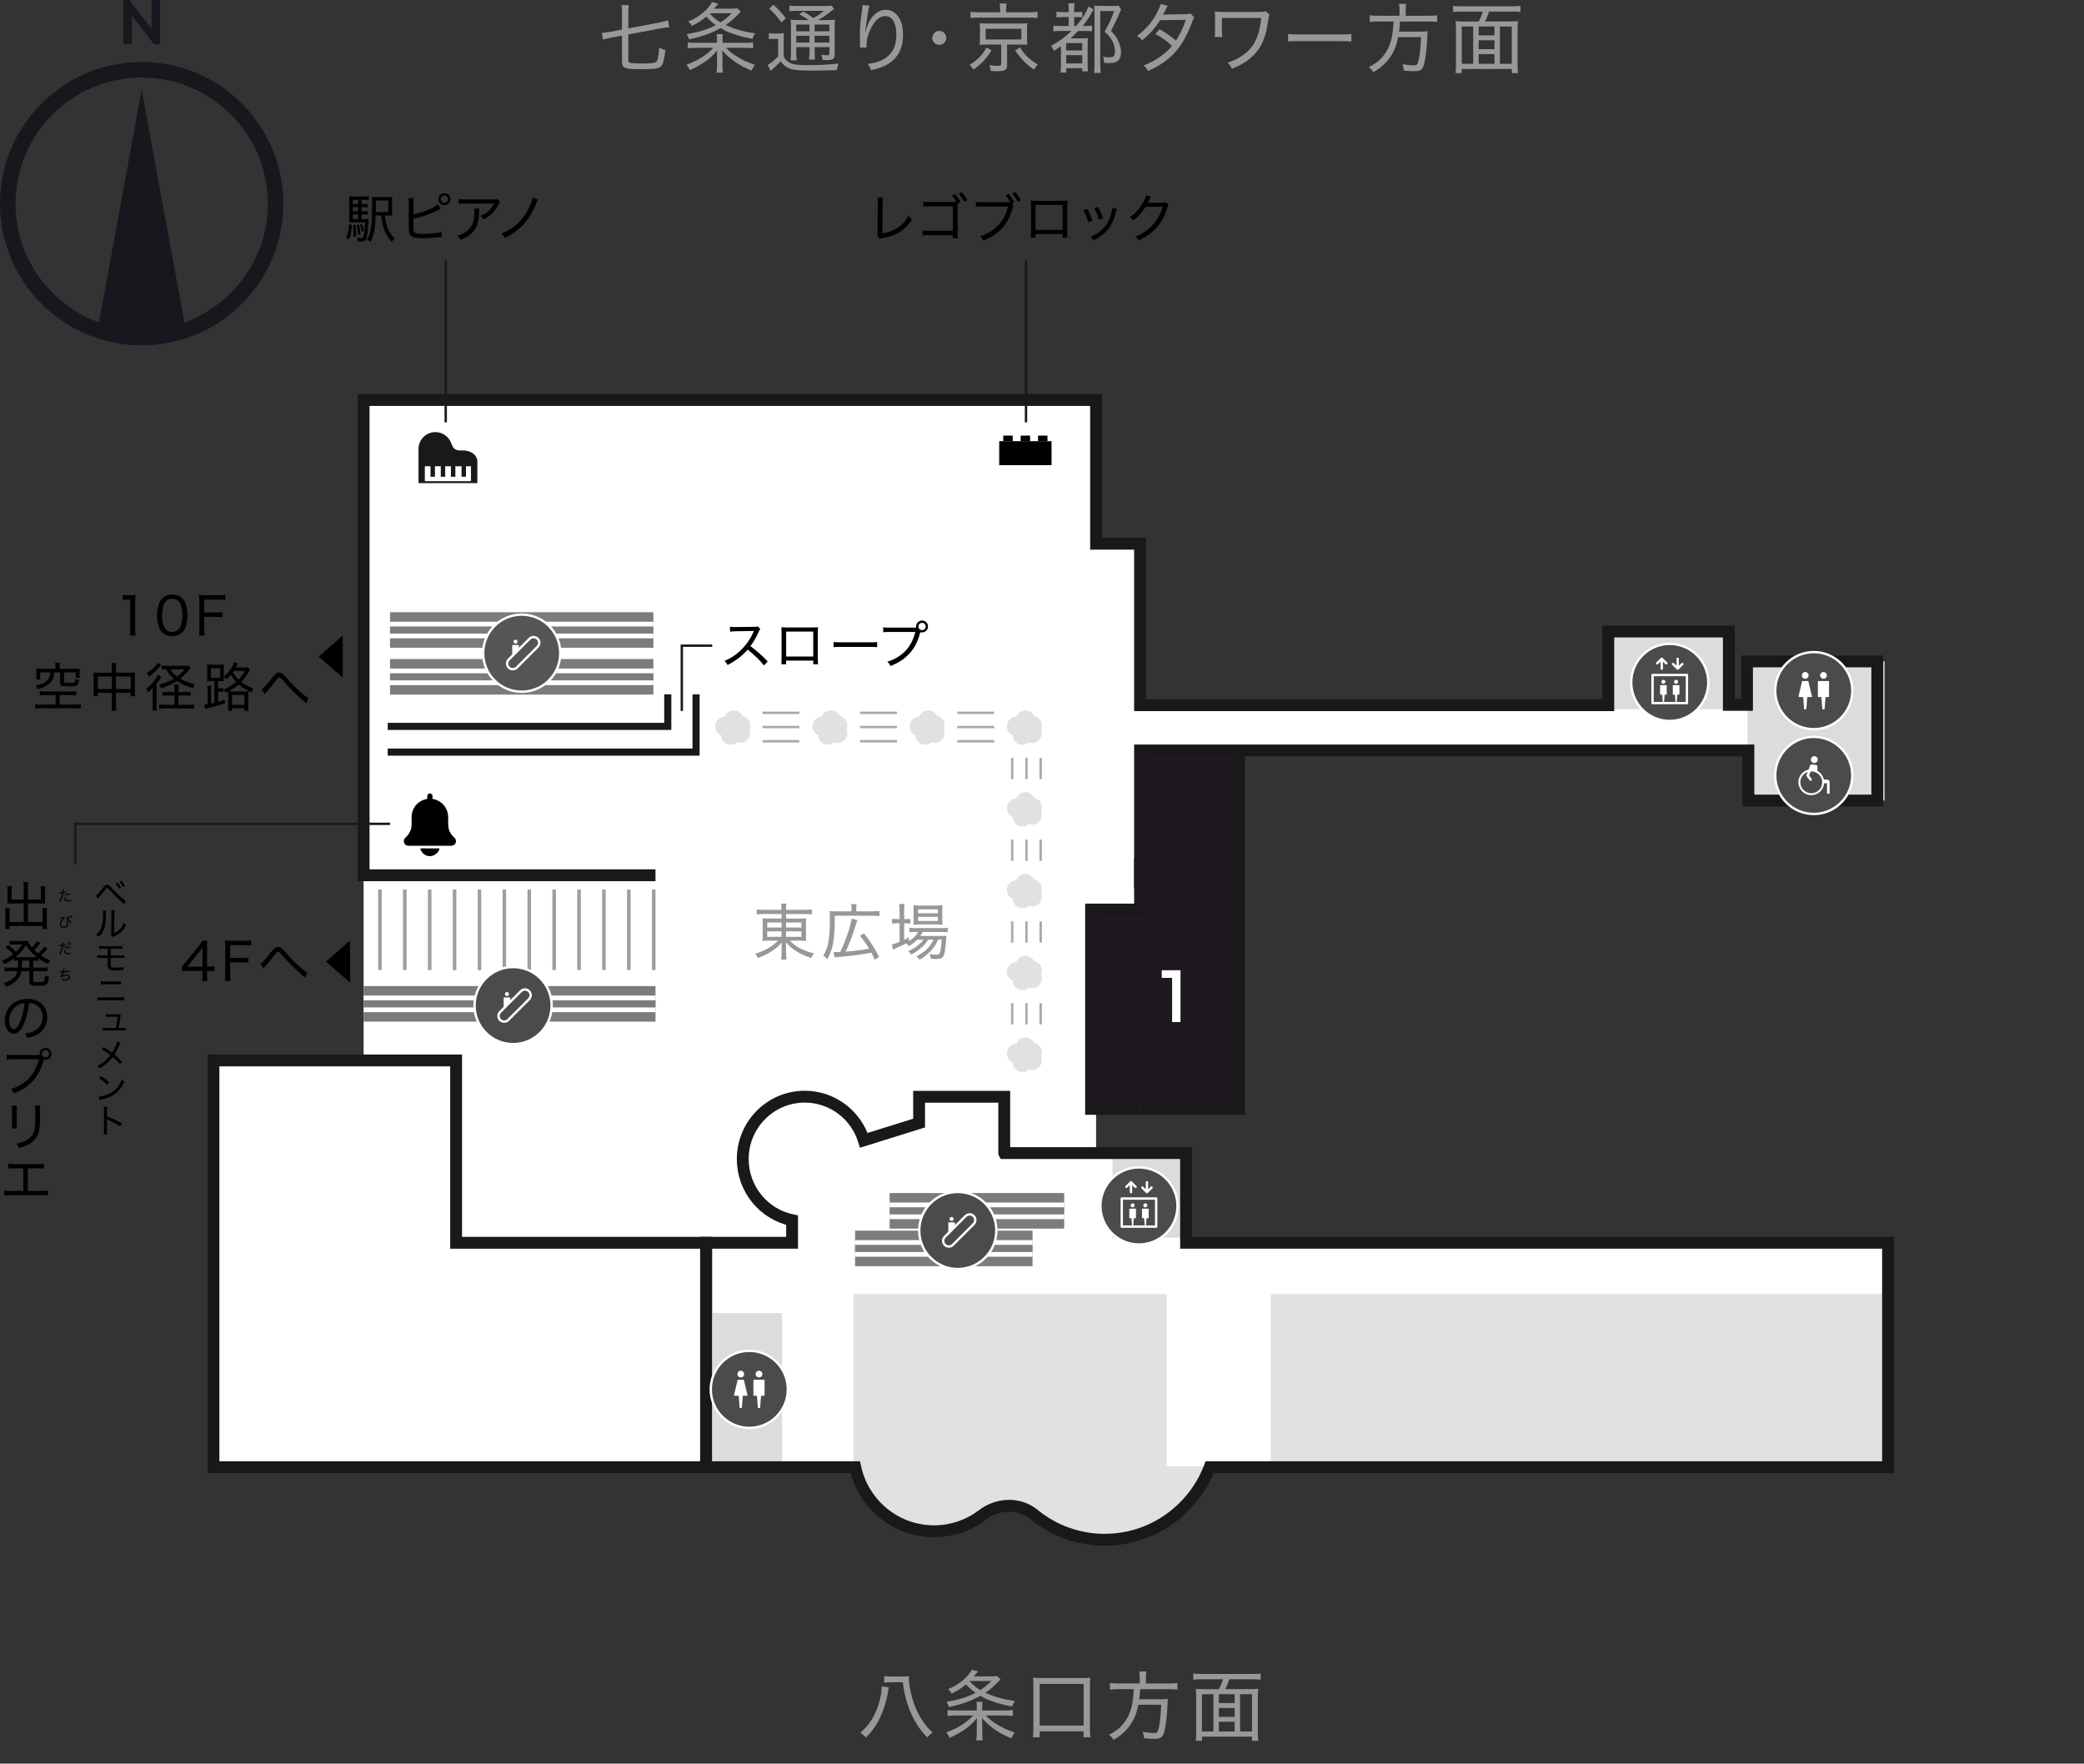 <?xml version="1.0" encoding="UTF-8"?><svg id="_レイヤー_2" xmlns="http://www.w3.org/2000/svg" xmlns:xlink="http://www.w3.org/1999/xlink" viewBox="0 0 879.07 743.87"><rect x="0" y="0" width="879.07" height="743.87" fill="#333333" stroke="none"/><defs><style>.cls-1,.cls-2,.cls-3,.cls-4,.cls-5,.cls-6,.cls-7,.cls-8,.cls-9{fill:none;}.cls-2,.cls-3,.cls-10,.cls-4,.cls-11,.cls-6,.cls-12,.cls-7,.cls-8,.cls-9{stroke-miterlimit:10;}.cls-2,.cls-7,.cls-8{stroke:#1b181c;}.cls-3{stroke-width:7px;}.cls-3,.cls-10,.cls-5,.cls-11{stroke:#fff;}.cls-13{fill:#1b181c;}.cls-14{fill:#1d191f;}.cls-15{clip-path:url(#clippath-1);}.cls-16{clip-path:url(#clippath-3);}.cls-17{clip-path:url(#clippath-4);}.cls-18{clip-path:url(#clippath-2);}.cls-19{clip-path:url(#clippath-6);}.cls-20{clip-path:url(#clippath-5);}.cls-21,.cls-12{fill:#fff;}.cls-22{fill:#19171d;}.cls-10,.cls-23{fill:#4b4b4b;}.cls-4{stroke-width:15px;}.cls-4,.cls-6{stroke:#7c7c7c;}.cls-5{stroke-linecap:round;stroke-linejoin:round;}.cls-11{fill:#555;}.cls-6,.cls-8{stroke-width:3px;}.cls-24{fill:#e1e1e1;}.cls-12{stroke:#a9a9a9;stroke-dasharray:1 5;stroke-width:30px;}.cls-7{stroke-width:5px;}.cls-25{fill:#989898;}.cls-9{stroke:#9e9e9e;stroke-dasharray:1.5 9;stroke-width:34px;}.cls-26{fill:#dcdcdc;}.cls-27{clip-path:url(#clippath);}</style><symbol id="_新規シンボル_10" viewBox="0 0 33.51 33.51"><circle class="cls-11" cx="16.76" cy="16.76" r="16.26"/><path class="cls-5" d="M11.3,22.83h0c-.94-.94-.94-2.45,0-3.39l8.76-8.76c.94-.94,2.45-.94,3.39,0h0c.94.94.94,2.45,0,3.39l-8.76,8.76c-.94.94-2.45.94-3.39,0Z"/><path class="cls-21" d="M14.16,12.75c.47,0,.85-.38.85-.85s-.38-.85-.85-.85-.85.38-.85.85.38.85.85.85Z"/><path class="cls-21" d="M12.86,17.34h.42l2.29-2.18v-1.74c0-.05-.04-.1-.1-.1h-2.61c-.05,0-.1.04-.1.1v3.82c0,.05.04.1.1.1Z"/></symbol><symbol id="_新規シンボル_20" viewBox="0 0 33.51 33.51"><circle class="cls-23" cx="16.76" cy="16.76" r="16.26"/><path class="cls-21" d="M16.76,33.51C7.52,33.51,0,26,0,16.76S7.52,0,16.76,0s16.76,7.52,16.76,16.76-7.52,16.76-16.76,16.76ZM16.76,1C8.07,1,1,8.07,1,16.76s7.07,15.76,15.76,15.76,15.76-7.07,15.76-15.76S25.44,1,16.76,1Z"/><path class="cls-21" d="M24.01,25.98h-14.51c-.28,0-.5-.22-.5-.5v-11.85c0-.28.22-.5.5-.5h14.51c.28,0,.5.22.5.5v11.85c0,.28-.22.5-.5.5ZM10,24.98h13.51v-10.85h-13.51v10.85Z"/><path class="cls-21" d="M11.45,9.21c-.13,0-.26-.05-.35-.15-.2-.2-.2-.51,0-.71l1.94-1.94c.09-.09.22-.15.35-.15h0c.13,0,.26.05.35.15l1.94,1.94c.2.2.2.51,0,.71s-.51.2-.71,0l-1.58-1.58-1.58,1.58c-.1.1-.23.15-.35.15Z"/><path class="cls-21" d="M13.39,11.44c-.28,0-.5-.22-.5-.5v-3.55c0-.28.22-.5.5-.5s.5.22.5.5v3.55c0,.28-.22.5-.5.5Z"/><path class="cls-21" d="M20.12,11.44c-.13,0-.26-.05-.35-.15l-1.94-1.94c-.2-.2-.2-.51,0-.71s.51-.2.71,0l1.58,1.58,1.58-1.58c.2-.2.51-.2.71,0s.2.51,0,.71l-1.94,1.94c-.1.1-.23.15-.35.15Z"/><path class="cls-21" d="M20.12,10.83c-.28,0-.5-.22-.5-.5v-3.55c0-.28.22-.5.5-.5s.5.22.5.5v3.55c0,.28-.22.5-.5.5Z"/><path class="cls-21" d="M14.08,17.35c.47,0,.85-.38.85-.85s-.38-.85-.85-.85-.85.38-.85.85.38.85.85.85Z"/><path class="cls-21" d="M14.36,24.92l.23-2.9c0-.05.05-.09.1-.09h.7c.05,0,.1-.04.1-.1v-3.82c0-.05-.04-.1-.1-.1h-2.61c-.05,0-.1.04-.1.1v3.82c0,.05.04.1.1.1h.7c.05,0,.09.04.1.09l.23,2.9c0,.05.05.09.1.09h.37c.05,0,.09-.04.1-.09Z"/><path class="cls-21" d="M19.43,17.35c.47,0,.85-.38.85-.85s-.38-.85-.85-.85-.85.38-.85.85.38.85.85.85Z"/><path class="cls-21" d="M19.72,24.92l.23-2.9c0-.05.05-.09.1-.09h.7c.05,0,.1-.04.1-.1v-3.82c0-.05-.04-.1-.1-.1h-2.61c-.05,0-.1.04-.1.1v3.82c0,.05.04.1.1.1h.7c.05,0,.09.04.1.09l.23,2.9c0,.05.05.09.1.09h.37c.05,0,.09-.04.1-.09Z"/></symbol><symbol id="_新規シンボル_22" viewBox="0 0 33.51 33.51"><circle class="cls-23" cx="16.76" cy="16.76" r="16.26"/><path class="cls-21" d="M16.76,33.51C7.52,33.51,0,26,0,16.76S7.52,0,16.76,0s16.76,7.52,16.76,16.76-7.52,16.76-16.76,16.76ZM16.76,1C8.07,1,1,8.07,1,16.76s7.07,15.76,15.76,15.76,15.76-7.07,15.76-15.76S25.44,1,16.76,1Z"/><path class="cls-21" d="M13.16,11.74c.78,0,1.42-.64,1.42-1.42s-.64-1.42-1.42-1.42-1.42.64-1.42,1.42.64,1.42,1.42,1.42Z"/><path class="cls-21" d="M13.63,24.47l.38-4.87c0-.08.08-.15.16-.15h1.67c.1,0,.18-.1.16-.2l-1.51-6.42c-.02-.07-.08-.12-.16-.12h-2.35c-.08,0-.14.05-.16.12l-1.51,6.42c-.02.1.05.2.16.2h1.67c.08,0,.15.06.16.15l.38,4.87c0,.08.08.15.16.15h.63c.08,0,.15-.06.16-.15Z"/><path class="cls-21" d="M20.85,11.74c.78,0,1.42-.64,1.42-1.42s-.64-1.42-1.42-1.42-1.42.64-1.42,1.42.64,1.42,1.42,1.42Z"/><path class="cls-21" d="M21.33,24.47l.38-4.87c0-.08.08-.15.16-.15h1.17c.09,0,.16-.07.16-.16v-6.42c0-.09-.07-.16-.16-.16h-4.38c-.09,0-.16.07-.16.16v6.42c0,.09.07.16.16.16h1.17c.08,0,.15.06.16.15l.38,4.87c0,.08.08.15.16.15h.63c.08,0,.15-.06.16-.15Z"/></symbol><symbol id="_新規シンボル_23" viewBox="0 0 33.51 33.51"><circle class="cls-23" cx="16.76" cy="16.76" r="16.26"/><path class="cls-21" d="M16.76,33.51C7.52,33.51,0,26,0,16.76S7.52,0,16.76,0s16.76,7.52,16.76,16.76-7.52,16.76-16.76,16.76ZM16.76,1C8.07,1,1,8.07,1,16.76s7.07,15.76,15.76,15.76,15.76-7.07,15.76-15.76S25.44,1,16.76,1Z"/><path class="cls-21" d="M17,11.53c.8,0,1.45-.65,1.45-1.45s-.65-1.45-1.45-1.45-1.45.65-1.45,1.45.65,1.45,1.45,1.45Z"/><path class="cls-21" d="M22.49,18.56l-1.48-.1c-.35-1.55-1.35-2.85-2.71-3.59v-1.95c0-.31-.25-.56-.56-.56l-1.96-.24c-.23,0-.44.14-.52.36l-.71,1.86c-2.47.53-4.32,2.75-4.28,5.39.04,2.82,2.34,5.21,5.16,5.35,2.99.15,5.48-2.12,5.69-5.03h1.05c.09,0,.17.07.17.17v4.1c0,.09.07.17.17.17h.78c.09,0,.17-.07.17-.17v-4.73c0-.54-.42-.98-.95-1.02ZM15.71,24.26c-2.54,0-4.61-2.07-4.61-4.61,0-2.01,1.29-3.72,3.09-4.35l-.6,1.56,1.43,1.99c.18.25.53.28.76.08.18-.17.21-.45.07-.65l-1.06-1.57.73-1.65c.07,0,.13,0,.2,0,2.54,0,4.61,2.07,4.61,4.61s-2.07,4.61-4.61,4.61Z"/></symbol><symbol id="_新規シンボル_29" viewBox="0 0 33.51 33.51"><circle class="cls-10" cx="16.76" cy="16.76" r="16.26"/><path class="cls-5" d="M11.3,22.83h0c-.94-.94-.94-2.45,0-3.39l8.76-8.76c.94-.94,2.45-.94,3.39,0h0c.94.94.94,2.45,0,3.39l-8.76,8.76c-.94.94-2.45.94-3.39,0Z"/><path class="cls-21" d="M14.16,12.75c.47,0,.85-.38.85-.85s-.38-.85-.85-.85-.85.38-.85.85.38.85.85.85Z"/><path class="cls-21" d="M12.86,17.34h.42l2.29-2.18v-1.74c0-.05-.04-.1-.1-.1h-2.61c-.05,0-.1.04-.1.1v3.82c0,.05.04.1.1.1Z"/></symbol><clipPath id="clippath"><rect class="cls-1" x="321.79" y="299.75" width="15.27" height="15.56" transform="translate(636.95 -21.89) rotate(90)"/></clipPath><clipPath id="clippath-1"><rect class="cls-1" x="362.94" y="299.75" width="15.27" height="15.56" transform="translate(678.11 -63.05) rotate(90)"/></clipPath><clipPath id="clippath-2"><rect class="cls-1" x="403.95" y="299.75" width="15.27" height="15.56" transform="translate(719.12 -104.06) rotate(90)"/></clipPath><clipPath id="clippath-3"><rect class="cls-1" x="424.46" y="319.66" width="15.27" height="8.93" transform="translate(864.19 648.26) rotate(-180)"/></clipPath><clipPath id="clippath-4"><rect class="cls-1" x="424.46" y="354.15" width="15.27" height="8.93" transform="translate(864.19 717.24) rotate(-180)"/></clipPath><clipPath id="clippath-5"><rect class="cls-1" x="424.46" y="388.64" width="15.27" height="8.93" transform="translate(864.19 786.22) rotate(-180)"/></clipPath><clipPath id="clippath-6"><rect class="cls-1" x="424.46" y="423.13" width="15.27" height="8.93" transform="translate(864.19 855.2) rotate(-180)"/></clipPath></defs><g id="_レイヤー_1-2"><polygon class="cls-21" points="192.4 524.2 192.4 447.29 90.04 447.29 90.04 618.85 130.82 618.85 192.4 618.85 297.85 618.85 297.85 524.2 192.4 524.2"/><rect class="cls-21" x="153.38" y="168.72" width="308.97" height="371.07"/><rect class="cls-21" x="453.94" y="229.34" width="26.96" height="204.62"/><path class="cls-21" d="M796.4,524.2h-296.1v-37.84h-76.11v-5.11c.48-1.66,1.28-4.24,0-10.46-1.28-6.22-9.43-13.59-17.95-13.59-9.55,0-17.42,7.21-18.55,16.52l-23.29,7.27c-3.34-10.67-13.24-18.41-24.94-18.41-14.44,0-26.15,11.79-26.15,26.33,0,12.7,8.93,23.29,20.81,25.78v9.52h-36.27v94.65h62.9c3.29,15.44,16.92,27.02,33.24,27.02,7.66,0,14.73-2.56,20.41-6.87,6.49-4.92,15.44-5.34,21.75-.18,8.14,6.65,18.51,10.64,29.82,10.64,20.2,0,37.44-12.71,44.3-30.61h286.14v-94.65Z"/><path class="cls-1" d="M879.07,279.13h-45.55v-28.88h-302.16v-117.02H96.23v116.46h41.34v-21.52l15.81.92v217.76s-63.33-.14-63.33-.14v172.15h271.74c3.32,15.41,16.93,26.95,33.23,26.95,7.66,0,14.73-2.56,20.41-6.87,6.49-4.92,15.44-5.34,21.75-.18,8.14,6.65,18.51,10.64,29.82,10.64,20.17,0,37.4-12.67,44.28-30.54h322.26v-125.7h45.55v-214.02Z"/><polygon class="cls-7" points="192.4 524.2 192.4 447.29 90.04 447.29 90.04 618.85 130.82 618.85 192.4 618.85 297.85 618.85 297.85 524.2 192.4 524.2"/><rect class="cls-21" x="469.28" y="297.44" width="301.32" height="19.8"/><rect class="cls-26" x="678.4" y="264.81" width="51.85" height="34.36"/><rect class="cls-26" x="737.14" y="278.97" width="57.82" height="58.7"/><rect class="cls-14" x="481.37" y="317.82" width="40.64" height="147.86"/><rect class="cls-14" x="460.58" y="383.64" width="40.64" height="82.04"/><polyline class="cls-7" points="733.84 316.54 480.9 316.54 480.9 374.81"/><polyline class="cls-7" points="480.9 362 480.9 383.64 460.24 383.64 460.24 467.72 480.9 467.72"/><polyline class="cls-7" points="480.9 467.72 522.64 467.72 522.64 316.54"/><use width="33.51" height="33.51" transform="translate(687.57 271.08)" xlink:href="#_新規シンボル_20"/><rect class="cls-24" x="359.99" y="545.81" width="132.16" height="72.66"/><path class="cls-24" d="M360.69,618.47c3.15,15.63,16.85,27.4,33.3,27.4,7.66,0,14.73-2.56,20.41-6.87,6.49-4.92,15.44-5.34,21.75-.18,8.14,6.65,18.51,10.64,29.82,10.64,20.34,0,37.69-12.88,44.45-30.99h-149.73Z"/><rect class="cls-24" x="536.02" y="545.81" width="260.39" height="72.66"/><rect class="cls-26" x="297.85" y="553.85" width="32.06" height="64.99"/><rect class="cls-26" x="469.28" y="485.27" width="32.06" height="36.75"/><path class="cls-7" d="M423.62,486.36h76.69v37.84h296.1v94.65h-286.14c-6.86,17.9-24.1,30.61-44.3,30.61-11.31,0-21.67-3.99-29.82-10.64-6.31-5.15-15.26-4.74-21.75.18-5.68,4.31-12.74,6.87-20.41,6.87-16.32,0-29.95-11.58-33.24-27.02h-62.9v-94.65h36.27v-9.52c-11.88-2.48-20.81-13.08-20.81-25.78,0-14.54,11.71-26.33,26.15-26.33,11.7,0,21.6,7.74,24.94,18.41l23.29-7.27v-11.09h35.92v23.72h0Z"/><rect class="cls-1" x="375.27" y="504.1" width="73.62" height="13.24"/><line class="cls-4" x1="448.89" y1="510.72" x2="375.27" y2="510.72"/><line class="cls-3" x1="448.89" y1="510.72" x2="375.27" y2="510.72"/><line class="cls-6" x1="448.89" y1="510.72" x2="375.27" y2="510.72"/><rect class="cls-1" x="360.69" y="519.96" width="74.86" height="13.24"/><line class="cls-4" x1="435.55" y1="526.58" x2="360.69" y2="526.58"/><line class="cls-3" x1="435.55" y1="526.58" x2="360.69" y2="526.58"/><line class="cls-6" x1="435.55" y1="526.58" x2="360.69" y2="526.58"/><use width="33.51" height="33.51" transform="translate(463.68 491.9)" xlink:href="#_新規シンボル_20"/><use width="33.51" height="33.51" transform="translate(299.31 569.26)" xlink:href="#_新規シンボル_22"/><use width="33.51" height="33.51" transform="translate(387.25 502.25)" xlink:href="#_新規シンボル_29"/><rect class="cls-1" x="153.38" y="415.75" width="123.12" height="15.34"/><line class="cls-4" x1="276.5" y1="423.42" x2="153.38" y2="423.42"/><line class="cls-3" x1="276.5" y1="423.42" x2="153.38" y2="423.42"/><line class="cls-6" x1="276.5" y1="423.42" x2="153.38" y2="423.42"/><rect class="cls-1" x="164.53" y="278.86" width="111.08" height="13.24"/><line class="cls-4" x1="275.61" y1="285.48" x2="164.53" y2="285.48"/><line class="cls-3" x1="275.61" y1="285.48" x2="164.53" y2="285.48"/><line class="cls-6" x1="275.61" y1="285.48" x2="164.53" y2="285.48"/><rect class="cls-1" x="164.53" y="259.11" width="111.08" height="13.24"/><line class="cls-4" x1="275.61" y1="265.73" x2="164.53" y2="265.73"/><line class="cls-3" x1="275.61" y1="265.73" x2="164.53" y2="265.73"/><line class="cls-6" x1="275.61" y1="265.73" x2="164.53" y2="265.73"/><rect class="cls-1" x="153.38" y="374.81" width="123.12" height="34.78"/><line class="cls-9" x1="276.5" y1="392.2" x2="153.38" y2="392.2"/><use width="33.51" height="33.51" transform="translate(199.68 407.39)" xlink:href="#_新規シンボル_29"/><polyline class="cls-8" points="163.54 317.23 293.61 317.23 293.61 292.86"/><polyline class="cls-8" points="281.68 292.86 281.68 306.39 163.54 306.39"/><path d="M322.3,280.71c-1.69-2.13-4.36-4.71-6.93-6.71-1.45,1.65-2.6,2.71-4.18,3.87-1.52,1.1-2.66,1.8-4.29,2.62-.42-.79-.62-1.08-1.28-1.74,2.84-1.19,5.06-2.68,7.28-4.93,2.07-2.07,3.85-4.69,4.88-7.22.07-.15.07-.18.13-.29.02-.07.04-.09.07-.18q-.26.02-7.48.13c-1.19.02-1.74.07-2.53.18l-.07-2.09c.68.11,1.12.13,2.09.13h.48l7.61-.09c.9-.02,1.14-.04,1.56-.2l1.08,1.1c-.24.29-.42.57-.64,1.1-1.12,2.53-2.11,4.22-3.54,6.12,2.77,2.07,4.77,3.85,7.3,6.47l-1.56,1.72Z"/><path d="M331.6,278.64v1.54h-2.02c.07-.51.09-1.19.09-2.16v-11.46c0-.99-.02-1.41-.09-1.98.68.04,1.19.07,2.2.07h11.11c1.1,0,1.52-.02,2.18-.09-.07.57-.09,1.01-.09,2v11.44c0,1.01.02,1.67.09,2.18h-2.02v-1.54h-11.44ZM343.05,266.39h-11.44v10.52h11.44v-10.52Z"/><path d="M351.62,270.79c.7.09,1.52.13,3.04.13h12.37c1.76,0,2.2-.02,2.97-.13v2.18c-.84-.09-1.47-.11-2.99-.11h-12.32c-1.74,0-2.29.02-3.06.11v-2.18Z"/><path d="M386.47,264.76c-.02-.15-.04-.33-.04-.51,0-1.39,1.12-2.51,2.51-2.51s2.51,1.12,2.51,2.51-1.12,2.51-2.51,2.51c-.24,0-.51-.04-.73-.11l-.13.46c-1.14,4.2-2.84,7.13-5.5,9.59-2.02,1.87-3.94,3.01-6.95,4.22-.42-.84-.62-1.14-1.32-1.83,1.98-.62,3.28-1.21,4.93-2.31,3.54-2.35,5.65-5.5,6.86-10.23h-10.87c-1.28,0-1.91.04-2.68.13v-2.09c.88.13,1.36.15,2.73.15h11.2ZM387.4,264.25c0,.84.7,1.54,1.54,1.54s1.54-.7,1.54-1.54-.7-1.54-1.54-1.54-1.54.7-1.54,1.54Z"/><path d="M372.42,83.34c-.09.55-.11,1.06-.11,2.27l-.09,12.83c2.51-.44,4.47-1.14,6.23-2.27,2.13-1.36,3.56-2.9,4.79-5.21.62.88.81,1.1,1.47,1.65-3.01,4.53-6.38,6.64-12.34,7.81-.75.13-.99.2-1.3.33l-1.04-1.28c.13-.44.15-.7.18-1.65l.04-12.17q0-1.65-.09-2.31h2.24Z"/><path d="M403.92,98.3c0,.99.02,1.63.09,2.2h-2.07v-1.32h-10.25c-1.45,0-1.91.02-2.57.09v-2.09c.77.15,1.14.18,2.62.18h10.21v-10.32h-9.79c-1.45,0-1.91.02-2.71.11v-2.09c.84.13,1.17.15,2.73.15h11.27c-.55-1.03-1.17-1.91-1.89-2.73l1.28-.66c1.03,1.23,1.54,1.98,2.31,3.41l-1.21.68v12.39ZM405.64,81.03c1.03,1.21,1.52,1.89,2.31,3.34l-1.28.73c-.64-1.28-1.3-2.27-2.27-3.41l1.23-.66Z"/><path d="M426.15,85.3c-.57-1.08-1.19-2-1.96-2.86l1.28-.66c1.04,1.23,1.54,1.98,2.31,3.41l-.97.53.72.97c-.15.29-.18.35-.44,1.3-1.14,3.98-2.77,6.82-5.41,9.26-2.03,1.85-3.94,3.01-6.95,4.22-.42-.86-.62-1.14-1.32-1.85,1.98-.59,3.28-1.21,4.93-2.31,3.54-2.35,5.66-5.48,6.87-10.21h-10.87c-1.28,0-1.91.02-2.68.13v-2.09c.88.11,1.36.15,2.73.15h11.77ZM428.26,81.03c1.04,1.21,1.52,1.89,2.31,3.34l-1.28.73c-.64-1.28-1.3-2.27-2.27-3.41l1.23-.66Z"/><path d="M436.81,98.7v1.54h-2.02c.06-.51.09-1.19.09-2.16v-11.46c0-.99-.02-1.41-.09-1.98.68.04,1.19.07,2.2.07h11.11c1.1,0,1.52-.02,2.18-.09-.07.57-.09,1.01-.09,2v11.44c0,1.01.02,1.67.09,2.18h-2.03v-1.54h-11.44ZM448.25,86.44h-11.44v10.52h11.44v-10.52Z"/><path d="M458.62,88.14c.9,1.56,1.32,2.55,2.18,4.97l-1.78.59c-.53-1.98-1.1-3.41-2.04-5.02l1.65-.55ZM471.09,88.09c-.13.4-.18.55-.29,1.01-.77,3.28-1.7,5.41-3.17,7.35-1.54,2-3.5,3.5-6.34,4.91-.4-.66-.62-.9-1.25-1.5,4.33-1.83,6.89-4.44,8.32-8.56.51-1.43.79-2.79.79-3.63l1.94.42ZM463.17,87.26c1.17,2.16,1.56,3.04,2.13,4.82l-1.74.59c-.42-1.61-1.08-3.24-2.02-4.91l1.63-.51Z"/><path d="M485.59,82.88c-.2.26-.22.26-.48.86-.53,1.12-.7,1.47-.97,1.91q.18-.04.55-.07h.26c3.08-.04,4.95-.07,5.61-.09.79-.02.92-.04,1.28-.18l1.08,1.06c-.2.29-.22.33-.48,1.14-.97,3.23-2.53,6.16-4.42,8.34-2.02,2.31-4.44,4.05-7.7,5.52-.42-.77-.64-1.03-1.32-1.61,3.32-1.34,5.61-2.95,7.7-5.41,1.65-1.94,2.97-4.42,3.76-7.17l-7.2.11c-1.41,2.2-3.12,4.07-5.21,5.68-.48-.66-.73-.88-1.5-1.34,2.38-1.58,4-3.39,5.57-6.14.81-1.41,1.21-2.35,1.32-3.12l2.16.51Z"/><path class="cls-25" d="M322.28,385.53c-1.48,0-2.13.03-3.09.16v-2.11c.88.13,1.74.18,3.2.18h7.28v-.18c0-1.07-.05-1.64-.18-2.44h2.26c-.13.81-.18,1.48-.18,2.44v.18h7.57c1.66,0,2.55-.05,3.3-.18v2.11c-.73-.1-1.85-.16-3.22-.16h-7.64v1.92h5.59c1.64,0,2.21-.03,2.91-.13-.08.81-.11,1.4-.11,2.7v4.16c0,1.53,0,1.77.11,2.7-.7-.1-1.46-.13-2.94-.13h-4c2.52,2.63,5.64,4.26,10.19,5.38-.55.75-.73,1.07-1.14,1.95-2.29-.75-3.98-1.48-5.72-2.52-2.05-1.22-3.38-2.31-4.97-4.11.05.65.08,1.51.08,1.98v2.42c0,1.38.05,2.11.18,2.91h-2.26c.13-.94.18-1.59.18-2.91v-2.42c0-.42.03-1.27.08-1.95-1.06,1.3-1.66,1.87-2.96,2.86-2.05,1.56-4.34,2.76-7.15,3.74-.42-.94-.6-1.25-1.09-1.87,2.39-.65,4.13-1.4,6.16-2.68,1.59-1.01,2.47-1.72,3.43-2.78h-3.54c-1.66,0-2.21.03-2.99.13q.03-.21.08-.68c0-.18.03-1.07.03-2.03v-4.11c0-1.4-.03-1.95-.1-2.76.65.1,1.33.13,2.88.13h5.18v-1.92h-7.38ZM323.63,389.12v2.11h6.03v-2.11h-6.03ZM323.63,392.84v2.31h6.03v-2.31h-6.03ZM331.56,391.23h6.47v-2.11h-6.47v2.11ZM331.56,395.15h6.47v-2.31h-6.47v2.31Z"/><path class="cls-25" d="M359.17,382.94c0-.7-.03-1.04-.15-1.59h2.31c-.1.52-.13.86-.13,1.64v1.4h6.89c1.4,0,2.13-.05,2.86-.16v2.16c-.73-.1-1.35-.13-2.86-.13h-15.94c-.05,10.14-.73,14.12-3.2,18.38-.86-.96-.94-1.04-1.66-1.61,2.13-3.48,2.78-7.1,2.78-15.34,0-1.79-.03-2.6-.1-3.43.81.1,1.59.13,2.65.13h6.55v-1.46ZM351.64,401.55c.34.05.47.05.81.05.42,0,1.2-.03,1.97-.05,2.11-4.16,4.47-11.1,4.81-14.09l2.39.6q-.23.73-1.12,3.61c-1.01,3.25-2.55,7.15-3.82,9.72,4.34-.34,7.02-.68,9.93-1.22-1.25-2.08-2.21-3.46-3.85-5.49l1.71-1.01c2.68,3.41,4.81,6.81,6.32,9.96l-1.85,1.22c-.57-1.4-.78-1.87-1.4-3.04-4.11.81-7.85,1.33-12.9,1.74-2.03.18-2.08.18-2.57.29l-.44-2.29Z"/><path class="cls-25" d="M386.89,396.35c-1.12,1.14-1.9,1.77-3.54,2.78-.34-.52-.65-.91-1.04-1.25-1.25.65-3.25,1.61-4.6,2.18-.39.16-.75.34-1.01.49l-.49-2.21c1.04-.21,1.12-.21,3.25-1.07v-7.83h-1.01c-.83,0-1.48.03-2.18.13v-2.03c.68.1,1.3.13,2.23.13h.96v-3.51c0-1.25-.05-2.11-.16-2.86h2.24c-.1.81-.16,1.61-.16,2.89v3.48h.6c.96,0,1.48-.03,2.03-.1v1.98c-.7-.08-1.33-.1-2.03-.1h-.6v6.97c.81-.36,1.12-.55,2-1.07l.03,1.64c1.87-1.22,3.1-2.44,3.85-3.9h-1.3c-1.09,0-1.82.05-2.37.16v-1.95c.54.1,1.22.16,2.39.16h11.21c1.25,0,2-.05,2.6-.16v1.9c-.6-.08-1.46-.1-2.6-.1h-7.96c-.36.65-.57.99-1.06,1.69h8.5c1.25,0,1.85-.03,2.57-.1q-.08.44-.26,2.89c-.11,1.87-.42,3.87-.75,5.02-.26.86-.73,1.43-1.4,1.66-.42.16-1.12.23-2.11.23-.42,0-1.06-.03-2.08-.1-.1-.78-.23-1.25-.62-1.98,1.2.18,2.18.29,2.94.29.88,0,1.2-.13,1.4-.55.36-.83.7-3.15.86-5.8h-1.53c-.68,1.59-1.43,2.83-2.39,3.98-.78.91-2.26,2.31-3.25,3.07-.6.47-1.09.81-2.16,1.43-.49-.7-.68-.91-1.38-1.43,2.16-1.12,3.22-1.87,4.63-3.22,1.12-1.12,2-2.39,2.65-3.82h-2.29c-1.43,2.42-3.85,4.52-7.18,6.27-.31-.57-.65-.94-1.25-1.43,2.96-1.3,5.15-2.96,6.42-4.84h-2.6ZM387.67,389.95c-1.07,0-1.74.03-2.39.1.08-.68.1-1.38.1-2.42v-3.51c0-1.14-.03-1.53-.1-2.29.81.1,1.35.13,2.55.13h7.04c1.22,0,1.95-.03,2.71-.13-.08.73-.1,1.22-.1,2.44v3.38c0,1.14.03,1.87.1,2.37-.55-.05-1.33-.08-2.37-.08h-7.54ZM387.26,385.22h8.35v-1.66h-8.35v1.66ZM387.26,388.45h8.35v-1.74h-8.35v1.74Z"/><line class="cls-2" x1="432.79" y1="109.84" x2="432.79" y2="178.16"/><path d="M148.46,94.85c-.24,2.99-.46,4.2-1.19,6.01l-1.25-.59c.79-1.83,1.06-3.12,1.21-5.66l1.23.24ZM152.44,92.43h1.06c1.01,0,1.54-.02,1.98-.09-.02.22-.04.37-.04.75-.13,3.32-.46,6.09-.84,7.33-.33,1.08-.9,1.45-2.27,1.45-.42,0-.75-.02-1.45-.07v-.31c0-.37-.11-.9-.29-1.32.75.13,1.41.22,1.87.22.64,0,.84-.29,1.08-1.63.22-1.28.35-2.84.42-5h-4.69c-.9,0-1.3.02-2.02.07.07-.48.09-1.03.09-2.22v-6.25c0-1.36-.02-1.91-.09-2.57.66.09,1.23.11,2.44.11h3.59c1.01,0,1.56-.02,2.29-.11v1.61c-.64-.09-1.17-.11-2-.11h-1.12v1.8h.81c.84,0,1.32-.02,1.83-.11v1.52c-.53-.09-1.05-.11-1.83-.11h-.81v1.74h.81c.84,0,1.32-.02,1.83-.11v1.52c-.57-.09-1.03-.11-1.83-.11h-.81v2ZM151.03,84.29h-2.2v1.8h2.2v-1.8ZM151.03,87.39h-2.2v1.74h2.2v-1.74ZM148.83,90.43v2h2.2v-2h-2.2ZM149.89,94.78c.29,2.07.35,2.88.37,4.95l-1.19.18c.02-.68.02-.86.02-1.36,0-1.41-.04-2.24-.18-3.63l.97-.13ZM151.32,94.67c.37,1.34.59,2.51.77,4.07l-1.06.31c-.11-1.72-.26-2.77-.62-4.16l.9-.22ZM152.66,94.47c.4.95.57,1.56.86,2.95l-.88.37c-.24-1.41-.38-1.98-.79-3.06l.81-.26ZM162.32,90.87c.29,2.44.66,4.05,1.38,5.68.73,1.69,1.54,2.88,2.79,4.03-.55.51-.86.88-1.28,1.52-1.52-1.76-2.42-3.26-3.17-5.35-.66-1.74-.95-3.17-1.25-5.88h-2.33c-.15,5.43-.7,8.29-2.2,11.13-.48-.44-.79-.62-1.47-.92,1.72-2.79,2.18-6.05,2.18-15.42,0-1.45-.02-2-.09-2.66.66.09,1.25.11,2.44.11h3.76c1.19,0,1.76-.02,2.38-.11-.07.55-.09,1.01-.09,2.4v3.19c0,1.23.02,1.83.09,2.38-.42-.07-1.06-.09-2.07-.09h-1.08ZM163.79,89.41v-4.86h-5.24v1.08c0,.86,0,1.32-.02,1.94q-.02,1.23-.02,1.85h5.28Z"/><path d="M174.37,90.43c2.11-.37,4.58-1.17,6.89-2.22,1.74-.79,2.68-1.34,3.39-1.98l1.32,1.78c-.4.15-.44.2-.97.48-2,1.08-4.22,2-6.38,2.68-1.54.48-2.22.64-4.25,1.03v3.48c0,1.5.09,1.96.42,2.31.44.46,1.78.68,4.14.68,1.41,0,3.48-.15,5.1-.37.9-.11,1.34-.2,2.22-.44l.13,2.09q-.29,0-.97.09c-2.31.26-4.95.42-6.97.42-2.73,0-4.18-.26-4.99-.92-.55-.44-.84-1.1-.95-2.13-.04-.35-.07-.79-.07-1.8v-9.9c0-1.03-.02-1.54-.11-2.16h2.18c-.09.66-.13,1.19-.13,2.18v4.71ZM189.97,84.02c0,1.39-1.12,2.51-2.51,2.51s-2.51-1.12-2.51-2.51,1.12-2.51,2.51-2.51,2.51,1.12,2.51,2.51ZM185.92,84.02c0,.84.71,1.54,1.54,1.54s1.54-.7,1.54-1.54-.7-1.54-1.54-1.54-1.54.7-1.54,1.54Z"/><path d="M202.16,87.94q-.07.4-.09,1.61c-.09,3.72-.68,5.85-2.18,7.77-1.34,1.67-2.97,2.79-5.65,3.85-.4-.86-.59-1.12-1.21-1.78,1.78-.53,2.84-1.06,3.96-1.96,2.31-1.87,3.12-4,3.12-8.27,0-.62,0-.77-.09-1.21h2.13ZM210.92,85.17c-.22.31-.29.4-.55.92-1.52,3.01-3.52,5.02-6.38,6.42-.44-.66-.64-.88-1.34-1.47,1.54-.62,2.38-1.12,3.41-2.07.99-.92,1.74-1.91,2.35-3.12h-12.23c-1.32,0-1.89.02-2.71.11v-2c.77.11,1.41.15,2.75.15h11.71c1.37,0,1.5,0,1.94-.15l1.05,1.21Z"/><path d="M226.87,84.16q-.22.37-.77,1.8c-1.56,3.96-3.52,7.06-6.01,9.48-2,1.96-4.09,3.39-7.24,4.97-.44-.86-.64-1.14-1.34-1.87,5.04-2.11,8.38-5.02,10.89-9.5,1.19-2.11,2.09-4.33,2.29-5.61l2.18.73Z"/><line class="cls-2" x1="188.02" y1="109.84" x2="188.02" y2="178.16"/><rect x="421.49" y="186.09" width="22.07" height="10.11"/><rect x="423.19" y="183.74" width="3.98" height="2.35"/><rect x="430.53" y="183.74" width="3.98" height="2.35"/><rect x="437.86" y="183.74" width="3.98" height="2.35"/><path d="M181.58,334.68c.66.24.91.72.87,1.41-.02.28-.09.64.04.83.12.17.5.15.76.22,3.12.82,5.37,3.39,5.74,6.6.08.66.04,1.32.06,1.99.02.95-.03,1.92.07,2.86.19,1.81,1.01,3.32,2.35,4.55.4.37.76.75.85,1.32.18,1.13-.56,2.11-1.7,2.25-.12.01-.24.02-.36.02-5.95,0-11.89,0-17.84,0-.94,0-1.64-.43-1.95-1.21-.32-.78-.12-1.61.54-2.2.88-.77,1.57-1.68,2.03-2.76.37-.87.57-1.78.58-2.73.01-1.02,0-2.05,0-3.07,0-3.94,2.62-7.06,6.5-7.76.02,0,.05-.02.11-.04,0-.29.02-.6,0-.91-.05-.68.23-1.14.88-1.37h.46Z"/><path d="M177.3,357.83h8.03c.06,1.39-1.76,3.06-3.61,3.28-2.01.25-4.05-1.26-4.43-3.28Z"/><path class="cls-13" d="M194.71,189.99c-3.2.2-3.7-1.38-4.38-3.08-.04-.1-.08-.2-.12-.3-1.08-2.56-3.61-4.35-6.56-4.35-3.93,0-7.12,3.19-7.12,7.12v14.4h24.83v-8.96c0-3.4-3.45-5.03-6.65-4.83ZM179.21,202.97v-6.32h2.39v4.43h1.87v-4.43h2.46v4.43h1.87v-4.43h2.41v4.43h1.87v-4.43h2.61v4.43h1.87v-4.43h2.1v6.32h-19.47Z"/><polygon points="134.41 276.93 144.59 285.82 144.59 268.03 134.41 276.93"/><path d="M76.75,407.66c.51-.57.99-1.12,1.52-1.8l5.48-6.78c.79-.97,1.19-1.5,1.67-2.29h2.05c-.11,1.34-.13,1.98-.13,3.72v7.22h.81c.88,0,1.45-.04,2.27-.15v2.09c-.84-.11-1.34-.15-2.27-.15h-.81v1.83c0,1.08.04,1.63.18,2.42h-2.33c.15-.75.2-1.41.2-2.44v-1.8h-5.96c-1.25,0-1.89.02-2.66.09v-1.94ZM85.38,402.46c0-1.17.02-1.83.11-2.9-.44.66-.88,1.25-1.58,2.11l-4.82,6.07h6.29v-5.28Z"/><path d="M97.08,411c0,1.28.04,1.94.18,2.75h-2.42c.13-.75.18-1.47.18-2.73v-11.71c0-1.01-.04-1.72-.18-2.6.75.04,1.43.07,2.51.07h5.94c1.14,0,1.83-.04,2.66-.15v2.18c-.75-.11-1.43-.15-2.64-.15h-6.23v5.39h5.04c1.17,0,1.83-.04,2.64-.15v2.16c-.75-.11-1.43-.15-2.64-.15h-5.04v5.11Z"/><path d="M109.84,406.56c.86-.55,2.31-2.18,4.53-5.04.62-.77.86-1.06,1.17-1.32.6-.55,1.17-.79,1.76-.79.66,0,1.25.29,1.94.95.22.22.68.73,1.54,1.72,2.09,2.42,4.71,4.97,6.89,6.75.95.79,1.39,1.1,1.94,1.36l-.92,2.22c-.22-.22-.26-.26-.59-.55-1.39-1.14-4.09-3.63-5.5-5.06-1.14-1.14-2.02-2.13-4.03-4.42-.55-.64-.88-.88-1.23-.88-.46,0-.62.15-1.63,1.47-1.63,2.16-2.4,3.08-4.18,5.06-.18.22-.24.29-.4.48l-1.28-1.96Z"/><polygon points="137.49 405.59 147.67 414.48 147.67 396.7 137.49 405.59"/><polyline class="cls-7" points="276.5 369.18 153.38 369.18 153.38 229.09 153.38 228.17 153.38 168.72 462.35 168.72 462.35 229.34 480.9 229.34 480.9 297.44 530.68 297.44 531.52 297.44 678.4 297.44 678.4 266.37 729.26 266.37 729.26 297.31 736.92 297.31 736.92 278.97 791.88 278.97 791.88 337.67 737.5 337.67 737.5 316.54 733.84 316.54"/><use width="33.51" height="33.51" transform="translate(748.32 274.55)" xlink:href="#_新規シンボル_22"/><use width="33.51" height="33.51" transform="translate(748.32 310.31)" xlink:href="#_新規シンボル_23"/><path d="M40.47,377.8c.2-.11.31-.2.48-.36.41-.41,1.65-1.89,2.42-2.9.81-1.06,1.19-1.33,1.85-1.33.6,0,.87.18,1.89,1.32,1.67,1.82,3.14,3.24,4.72,4.55.69.56.92.73,1.22.9l-.64,1.4-1.3-1.15c-1.51-1.32-2.24-2.05-5.34-5.34-.22-.25-.38-.34-.56-.34-.15,0-.28.07-.42.22l-.52.67c-.67.87-1.67,2.1-2.52,3.1l-.42.53-.85-1.27ZM49.59,372.26c.66.78.98,1.26,1.47,2.17l-.83.46c-.43-.87-.88-1.57-1.46-2.21l.81-.42ZM51.18,371.5c.66.77.97,1.21,1.47,2.13l-.81.46c-.41-.81-.83-1.44-1.44-2.17l.78-.42Z"/><path d="M44.77,384.11c-.06.35-.06.36-.08,1.23-.11,3.88-.22,4.9-.74,6.32-.48,1.33-1.16,2.33-2.41,3.53-.36-.46-.52-.62-1.01-.94,1.13-.9,1.85-1.89,2.31-3.21.43-1.23.62-3.03.62-5.9,0-.69,0-.77-.04-1.11l1.36.07ZM48.33,383.95c-.07.41-.08.63-.1,1.46l-.07,8.14c1.11-.45,1.78-.88,2.46-1.62.74-.79,1.25-1.67,1.58-2.73.34.45.48.59.92.97-.71,1.65-1.64,2.83-2.89,3.67-.6.41-1.16.69-1.97,1.01-.17.06-.31.11-.45.17-.17.07-.21.08-.34.15l-.66-.73c.08-.27.1-.45.1-1.11l.08-7.93v-.31c0-.55-.01-.87-.07-1.15h1.39Z"/><path d="M42.74,404.04c-.87,0-1.25.01-1.74.07v-1.25c.53.08.9.1,1.75.1h2.69v-2.79h-1.89c-.88,0-1.22.01-1.72.07v-1.25c.49.08.83.1,1.75.1h6.28c.9,0,1.23-.01,1.74-.1v1.25c-.45-.06-.9-.07-1.72-.07h-3.21v2.79h4.08c.87,0,1.23-.01,1.74-.1v1.25c-.46-.06-.95-.07-1.71-.07h-4.1v2.61c0,.94.08,1.18.46,1.33.31.13.87.2,1.67.2.42,0,1.23-.04,2.02-.11.52-.04.77-.1,1.23-.22l.03,1.29h-.2c-.13,0-.25.01-.52.03-1.09.08-1.85.13-2.75.13-2.55,0-3.17-.43-3.17-2.25v-2.98h-2.7Z"/><path d="M41.11,420.59c.52.07.9.1,1.81.1h7.68c.94,0,1.33-.01,1.83-.1v1.39c-.48-.06-.98-.07-1.82-.07h-7.7c-.84,0-1.29.01-1.79.07v-1.39ZM42.53,413.89c.5.08.85.1,1.71.1h5.1c.87,0,1.19-.01,1.68-.1v1.37c-.49-.06-.84-.07-1.67-.07h-5.13c-.88,0-1.19.01-1.69.07v-1.37Z"/><path d="M51.56,433.58c.71,0,.97-.01,1.36-.08v1.19c-.36-.06-.71-.07-1.36-.07h-6.81c-.69,0-.98.01-1.37.07v-1.19c.39.07.66.08,1.37.08h4.12c.29-1.39.62-3.46.74-4.73h-3.57c-.76,0-.94.01-1.33.06v-1.16c.39.06.74.08,1.36.08h3.6c.38,0,.53-.01.77-.1l.55.48q-.14.29-.27,1.15c-.31,2.18-.42,2.84-.69,4.23h1.53Z"/><path d="M50.76,439.86c-.17.27-.24.41-.45.9-.85,2.06-1.37,3.08-2.03,4.06,1.23,1.02,2.04,1.79,3.19,3.01l-.95,1.02c-.73-.95-1.64-1.86-2.98-3.01-.64.88-1.44,1.74-2.35,2.55-.98.87-1.85,1.47-3.25,2.26-.29-.49-.43-.66-.87-1.02,2.25-1.11,3.99-2.54,5.53-4.58-1.26-.99-2.56-1.86-3.75-2.52l.84-.88q1.39.83,3.6,2.39c.63-1.01,1.13-2.02,1.61-3.19.34-.83.42-1.08.49-1.49l1.37.5Z"/><path d="M41.66,462.56c1.12-.04,2.8-.48,4.1-1.05,2.68-1.19,4.52-3.22,5.67-6.23.39.49.55.64,1.04.97-1.15,2.49-2.45,4.12-4.33,5.39-1.43.98-3,1.6-5.25,2.1-.45.1-.56.13-.87.22l-.36-1.4ZM42.64,453.88c1.56.99,2.42,1.67,3.45,2.66l-.85,1.05c-1.05-1.12-2.17-2.03-3.42-2.77l.83-.94Z"/><path d="M43.79,478.53c.07-.46.08-.83.08-1.62v-8.53c0-.84-.01-1.18-.08-1.54h1.41c-.06.41-.07.8-.07,1.58v2.49c1.97.7,3.88,1.58,6.26,2.96l-.7,1.22c-1.23-.87-3.17-1.9-5.15-2.75-.21-.1-.27-.11-.46-.24.04.35.06.59.06,1.15v3.66c0,.74.01,1.19.07,1.62h-1.41Z"/><path d="M9.99,374.08c0-1.01-.04-1.52-.15-2.05h2.07c-.11.59-.15,1.1-.15,2.05v5.37h5.48v-4.03c0-.62-.02-1.1-.09-1.63h1.94c-.09.66-.11,1.06-.11,1.74v4.4c0,.48.02.84.04,1.19-.53-.02-.95-.04-1.41-.04h-5.85v7.81h6.23v-4.05c0-.77-.02-1.34-.11-1.87h1.96c-.09.55-.11,1.14-.11,2v4.91c0,.86.04,1.39.13,1.94h-1.87v-1.25H4.03v1.25h-1.87c.09-.55.13-1.17.13-1.94v-4.8c0-.84-.02-1.43-.11-2h1.96c-.09.55-.11,1.01-.11,1.89v3.92h5.96v-7.81h-5.43c-.48,0-.88.02-1.43.04.02-.46.04-.81.04-1.19v-4.36c0-.64-.04-1.19-.11-1.78h1.94c-.07.44-.09.99-.09,1.67v3.98h5.08v-5.37Z"/><path d="M7.53,408.14c.11-.92.13-1.5.13-2.95-.73,0-1.19.02-1.72.09v-1.08c-1.25.97-2.13,1.47-4.16,2.46-.31-.62-.59-1.01-.99-1.41,2.05-.81,3.23-1.5,4.8-2.75-1.43-1.5-1.98-1.98-3.26-2.88l1.25-.99c1.3,1.01,2.31,1.89,3.19,2.82,1.23-1.14,1.67-1.67,2.6-3.1h-3.89c-.35,0-.88.04-1.39.11v-1.67c.37.07.95.11,1.65.11h4.14c1.03,0,1.47-.02,1.94-.09.18.9.66,1.72,1.61,2.82.92-.86,1.8-1.94,2.2-2.68l1.43.9c-.15.15-.22.22-.46.53-.75.9-1.43,1.61-2.18,2.29.51.48,1.08.99,1.72,1.5,1.06-.95,1.98-2.02,2.51-2.9l1.43.9q-.22.22-1.03,1.14c-.48.55-1.12,1.17-1.76,1.72,1.34.92,2.2,1.36,3.94,2.05-.4.51-.62.84-.95,1.54-1.85-.9-2.75-1.41-4.09-2.4v1.08c-.59-.07-1.14-.09-1.91-.09h-.24v2.95h3.81c.99,0,1.58-.04,2.22-.13v1.74c-.62-.09-1.28-.13-2.22-.13h-3.81v3.89c0,.4.11.55.51.62.42.09.84.11,1.56.11,1.54,0,2.09-.09,2.38-.42.26-.29.44-1.08.55-2.42.66.37,1.1.55,1.69.66-.53,3.45-.9,3.74-4.82,3.74-2.84,0-3.5-.33-3.5-1.74v-4.44h-3.43c-.35,1.63-.9,2.75-1.83,3.74-.62.66-1.61,1.41-2.6,1.98-.55.29-.97.48-1.89.84-.37-.64-.64-.99-1.21-1.52,1.87-.57,3.1-1.21,4.2-2.18.84-.7,1.34-1.61,1.65-2.86h-3.12c-.97,0-1.56.04-2.22.13v-1.74c.62.09,1.23.13,2.22.13h3.37ZM14.15,403.74c.68,0,.88,0,1.36-.04-2.09-1.67-3.3-3.01-4.51-5.04-1.43,2.24-2.22,3.15-4.42,5.04.44.04.79.04,1.39.04h6.18ZM9.31,405.19q-.04,2.11-.13,2.95h3.21v-2.95h-3.08Z"/><path d="M14.54,434.85c2.2-1.17,3.48-3.32,3.48-5.88,0-2.4-1.17-4.33-3.26-5.35-.77-.37-1.39-.53-2.46-.59-.37,3.23-1.17,6.47-2.2,8.8-1.25,2.88-2.57,4.2-4.22,4.2-2.22,0-3.85-2.35-3.85-5.57,0-2.29.84-4.49,2.35-6.16,1.78-1.96,4.25-2.97,7.24-2.97,5,0,8.32,3.08,8.32,7.72,0,3.41-1.74,6.14-4.82,7.61-1.06.51-1.98.79-3.67,1.14-.29-.88-.44-1.17-.95-1.78,1.92-.31,2.97-.62,4.05-1.19ZM7.26,424.11c-2.13,1.34-3.43,3.76-3.43,6.38,0,2,.88,3.59,2.02,3.59.86,0,1.69-1.01,2.6-3.08.88-2.05,1.67-5.19,1.96-7.92-1.28.11-2.18.4-3.15,1.03Z"/><path d="M16.74,445.01c-.02-.15-.04-.33-.04-.51,0-1.39,1.12-2.51,2.51-2.51s2.51,1.12,2.51,2.51-1.12,2.51-2.51,2.51c-.24,0-.51-.04-.73-.11l-.13.46c-1.14,4.2-2.84,7.13-5.5,9.59-2.02,1.87-3.94,3.01-6.95,4.22-.42-.84-.62-1.14-1.32-1.83,1.98-.62,3.28-1.21,4.93-2.31,3.54-2.35,5.65-5.5,6.86-10.23H5.5c-1.28,0-1.91.04-2.68.13v-2.09c.88.13,1.36.15,2.73.15h11.2ZM17.67,444.5c0,.84.7,1.54,1.54,1.54s1.54-.7,1.54-1.54-.7-1.54-1.54-1.54-1.54.7-1.54,1.54Z"/><path d="M7.15,466.33c-.07.48-.09,1.17-.09,2.07v5.39c0,1.12.02,1.65.09,2.22h-2.18c.09-.64.11-1.21.11-2.22v-5.37c0-1.03-.02-1.52-.11-2.09h2.18ZM16.96,466.35c-.09.57-.11.97-.11,2.16v2.49c0,3.48-.18,5.41-.57,6.71-.62,2.09-2.02,3.74-4.2,4.97-1.08.59-2.16,1.01-4.09,1.58-.29-.77-.44-1.03-1.1-1.83,2.29-.48,3.46-.92,4.71-1.78,2.13-1.43,2.93-2.86,3.19-5.85.07-.95.09-1.43.09-3.92v-2.35c0-1.34-.02-1.65-.09-2.18h2.18Z"/><path d="M11.77,502.32h5.74c1.36,0,1.87-.02,2.66-.15v2.05c-.77-.09-1.36-.11-2.62-.11H4.44c-1.25,0-1.85.02-2.62.11v-2.05c.79.13,1.3.15,2.66.15h5.33v-9.53h-3.7c-1.25,0-1.85.02-2.62.11v-2.02c.79.13,1.3.15,2.64.15h9.7c1.36,0,1.87-.02,2.66-.15v2.02c-.77-.09-1.39-.11-2.64-.11h-4.09v9.53Z"/><path d="M25.16,376.27c.2.04.44.05.77.05.1,0,.17,0,.33,0,.08-.47.13-.82.13-1.01v-.08l.56.06q-.04.14-.11.57c-.04.2-.05.27-.08.43.46-.05.77-.1,1.07-.2l.02.49s-.05,0-.17.03c-.29.06-.69.11-1,.14-.08.45-.24,1.1-.41,1.66-.19.64-.36,1.1-.68,1.88l-.53-.22c.44-.77.88-2.07,1.11-3.29-.08,0-.3,0-.5,0-.05,0-.21,0-.37-.01h-.15v-.5ZM27.93,378.5c-.17.2-.21.25-.25.34-.05.1-.08.23-.08.32,0,.33.36.52,1.01.52.44,0,.99-.09,1.33-.22l.05.53q-.07.01-.28.05c-.44.07-.75.1-1.08.1-1,0-1.53-.32-1.53-.93,0-.28.1-.49.41-.91l.41.19ZM29.75,377.53c-.29-.04-.46-.05-.72-.05-.55,0-.95.05-1.52.2l-.05-.48c.72-.15,1.09-.2,1.64-.2.11,0,.2,0,.63.02v.51Z"/><path d="M25.16,386.92c.11.01.16.02.29.02.67,0,1.37-.08,1.61-.19l.29.45c-.33.23-.46.35-.71.65-.53.64-.81,1.28-.81,1.88,0,.7.48,1.19,1.15,1.19.5,0,.98-.32,1.18-.8.16-.36.22-.74.22-1.26,0-.68-.14-1.46-.35-1.9l.51-.17c.1.31.31.74.55,1.09.25.38.5.65.86.94.1.08.14.11.23.15l-.27.5s-.05-.05-.13-.13c-.31-.26-.61-.59-.81-.9l-.32-.55c.16.53.2.82.2,1.28,0,.43-.08.83-.23,1.18-.28.65-.92,1.07-1.64,1.07-.97,0-1.64-.7-1.64-1.71,0-.59.23-1.22.64-1.79.17-.23.36-.44.53-.58l.13-.11c-.33.1-.67.14-1.28.18-.11,0-.11,0-.18.01v-.5ZM29.16,386.36c.28.34.42.54.63.93l-.35.2c-.19-.37-.38-.67-.62-.95l.35-.18ZM29.84,386.04c.28.33.41.52.63.91l-.35.2c-.17-.35-.35-.62-.62-.93l.34-.18Z"/><path d="M25.11,398.56c.2.04.44.05.77.05.1,0,.17,0,.33-.01.08-.47.13-.82.13-1v-.08l.56.06q-.04.14-.11.56c-.04.2-.05.28-.08.43.46-.04.77-.1,1.07-.2l.02.49s-.05,0-.17.04c-.29.06-.69.11-1,.13-.08.46-.24,1.11-.41,1.66-.19.64-.36,1.1-.68,1.87l-.53-.22c.44-.77.88-2.07,1.11-3.29h-.5s-.21,0-.37,0c-.05,0-.1,0-.15,0v-.5ZM27.88,400.78c-.17.21-.21.26-.25.35-.05.1-.08.22-.08.32,0,.33.36.51,1.01.51.44,0,.99-.08,1.33-.21l.05.53-.28.04c-.44.07-.76.1-1.08.1-1,0-1.53-.32-1.53-.92,0-.28.1-.49.41-.91l.41.19ZM29.7,399.82c-.29-.03-.46-.04-.72-.04-.55,0-.95.05-1.52.2l-.05-.48c.72-.16,1.09-.2,1.64-.2h.64s0,.52,0,.52ZM28.79,397.63c.28.34.42.54.63.93l-.35.2c-.19-.37-.38-.67-.62-.95l.35-.18ZM29.47,397.3c.28.33.41.52.63.91l-.35.2c-.17-.35-.35-.62-.62-.93l.34-.18Z"/><path d="M25.22,409.58c.28.07.64.1,1.3.1.12-.47.17-.79.19-1.05l.57.05q-.03.09-.1.37c-.08.37-.09.38-.15.62,1.14-.04,1.95-.13,2.34-.26l.03.52q-.13,0-.65.07c-.49.05-1.16.1-1.84.12-.2.67-.37,1.1-.57,1.46h0c.41-.29,1.04-.47,1.71-.47.94,0,1.55.45,1.55,1.13,0,.83-.81,1.38-2.04,1.38-.53,0-1.04-.08-1.5-.23v-.1c0-.11,0-.22-.04-.44.49.2.98.3,1.51.3.92,0,1.53-.36,1.53-.9,0-.44-.41-.69-1.11-.69-.46,0-.96.12-1.36.31-.23.12-.37.22-.48.37l-.52-.2c.11-.18.2-.35.31-.61.19-.44.39-.99.49-1.32-.31,0-.64-.02-.97-.04-.08,0-.14,0-.17,0h-.05v-.5Z"/><polyline class="cls-2" points="164.53 347.49 31.77 347.49 31.77 364.58"/><use width="33.51" height="33.51" transform="translate(203.31 258.74)" xlink:href="#_新規シンボル_10"/><polyline class="cls-2" points="300.43 272.34 287.6 272.34 287.6 299.89"/><path class="cls-24" d="M439.48,305.94c0-1.99-1.41-3.64-3.29-4.02-.67-1.35-2.05-2.29-3.66-2.29-1.76,0-3.24,1.11-3.83,2.66-2.21.06-3.99,1.86-3.99,4.09,0,1.68,1.02,3.13,2.47,3.76.05,2.22,1.86,4.01,4.09,4.01,1.04,0,1.98-.4,2.71-1.04.44.16.9.26,1.39.26,2.27,0,4.1-1.84,4.1-4.1,0-.59-.13-1.15-.36-1.66.23-.51.36-1.07.36-1.66Z"/><path class="cls-24" d="M439.48,340.43c0-1.99-1.41-3.64-3.29-4.02-.67-1.35-2.05-2.29-3.66-2.29-1.76,0-3.24,1.11-3.83,2.66-2.21.06-3.99,1.86-3.99,4.09,0,1.68,1.02,3.13,2.47,3.76.05,2.22,1.86,4.01,4.09,4.01,1.04,0,1.98-.4,2.71-1.04.44.16.9.26,1.39.26,2.27,0,4.1-1.84,4.1-4.1,0-.59-.13-1.15-.36-1.66.23-.51.36-1.07.36-1.66Z"/><path class="cls-24" d="M439.48,374.92c0-1.99-1.41-3.64-3.29-4.02-.67-1.35-2.05-2.29-3.66-2.29-1.76,0-3.24,1.11-3.83,2.66-2.21.06-3.99,1.86-3.99,4.09,0,1.68,1.02,3.13,2.47,3.76.05,2.22,1.86,4.01,4.09,4.01,1.04,0,1.98-.4,2.71-1.04.44.16.9.26,1.39.26,2.27,0,4.1-1.84,4.1-4.1,0-.59-.13-1.15-.36-1.66.23-.51.36-1.07.36-1.66Z"/><path class="cls-24" d="M439.48,409.41c0-1.99-1.41-3.64-3.29-4.02-.67-1.35-2.05-2.29-3.66-2.29-1.76,0-3.24,1.11-3.83,2.66-2.21.06-3.99,1.86-3.99,4.09,0,1.68,1.02,3.13,2.47,3.76.05,2.22,1.86,4.01,4.09,4.01,1.04,0,1.98-.4,2.71-1.04.44.16.9.26,1.39.26,2.27,0,4.1-1.84,4.1-4.1,0-.59-.13-1.15-.36-1.66.23-.51.36-1.07.36-1.66Z"/><path class="cls-24" d="M439.48,443.9c0-1.99-1.41-3.64-3.29-4.02-.67-1.35-2.05-2.29-3.66-2.29-1.76,0-3.24,1.11-3.83,2.66-2.21.06-3.99,1.86-3.99,4.09,0,1.68,1.02,3.13,2.47,3.76.05,2.22,1.86,4.01,4.09,4.01,1.04,0,1.98-.4,2.71-1.04.44.16.9.26,1.39.26,2.27,0,4.1-1.84,4.1-4.1,0-.59-.13-1.15-.36-1.66.23-.51.36-1.07.36-1.66Z"/><path class="cls-24" d="M316.44,305.94c0-1.99-1.41-3.64-3.29-4.02-.67-1.35-2.05-2.29-3.66-2.29-1.76,0-3.24,1.11-3.83,2.66-2.21.06-3.99,1.86-3.99,4.09,0,1.68,1.02,3.13,2.47,3.76.05,2.22,1.86,4.01,4.09,4.01,1.04,0,1.98-.4,2.71-1.04.44.16.9.26,1.39.26,2.27,0,4.1-1.84,4.1-4.1,0-.59-.13-1.15-.36-1.66.23-.51.36-1.07.36-1.66Z"/><path class="cls-24" d="M398.47,305.94c0-1.99-1.41-3.64-3.29-4.02-.67-1.35-2.05-2.29-3.66-2.29-1.76,0-3.24,1.11-3.83,2.66-2.21.06-3.99,1.86-3.99,4.09,0,1.68,1.02,3.13,2.47,3.76.05,2.22,1.86,4.01,4.09,4.01,1.04,0,1.98-.4,2.71-1.04.44.16.9.26,1.39.26,2.27,0,4.1-1.84,4.1-4.1,0-.59-.13-1.15-.36-1.66.23-.51.36-1.07.36-1.66Z"/><path class="cls-24" d="M357.45,305.94c0-1.99-1.41-3.64-3.29-4.02-.67-1.35-2.05-2.29-3.66-2.29-1.76,0-3.24,1.11-3.83,2.66-2.21.06-3.99,1.86-3.99,4.09,0,1.68,1.02,3.13,2.47,3.76.05,2.22,1.86,4.01,4.09,4.01,1.04,0,1.98-.4,2.71-1.04.44.16.9.26,1.39.26,2.27,0,4.1-1.84,4.1-4.1,0-.59-.13-1.15-.36-1.66.23-.51.36-1.07.36-1.66Z"/><path d="M51.75,250.96c.62.09,1.06.11,1.94.11h1.56c.84,0,1.21-.02,1.96-.11-.13,1.32-.2,2.44-.2,3.65v10.83c0,1.06.04,1.74.18,2.6h-2.44c.13-.81.18-1.56.18-2.6v-12.56h-1.14c-.75,0-1.32.04-2.02.13v-2.05Z"/><path d="M68.45,266.71c-.62-.62-1.08-1.32-1.34-2.07-.57-1.54-.86-3.28-.86-5.06,0-2.35.51-4.73,1.3-6.01,1.1-1.85,2.86-2.82,5.13-2.82,1.69,0,3.17.57,4.2,1.63.62.62,1.08,1.34,1.34,2.07.57,1.54.86,3.26.86,5.1,0,2.64-.59,5.04-1.56,6.4-1.14,1.58-2.77,2.38-4.88,2.38-1.69,0-3.1-.55-4.18-1.63ZM69.97,253.69c-.46.51-.79,1.06-.97,1.63-.42,1.28-.64,2.73-.64,4.29,0,1.98.42,4.09,1.01,5.08.75,1.23,1.85,1.85,3.28,1.85,1.06,0,1.98-.35,2.62-1.01.46-.48.84-1.08,1.03-1.74.44-1.32.64-2.71.64-4.25,0-1.87-.4-3.98-.95-5-.7-1.32-1.83-1.98-3.37-1.98-1.12,0-1.98.35-2.66,1.12Z"/><path d="M86.16,265.28c0,1.28.04,1.94.18,2.75h-2.42c.13-.75.18-1.47.18-2.73v-11.71c0-1.01-.04-1.72-.18-2.6.75.04,1.43.07,2.51.07h5.94c1.14,0,1.83-.04,2.66-.15v2.18c-.75-.11-1.43-.15-2.64-.15h-6.23v5.39h5.04c1.17,0,1.83-.04,2.64-.15v2.16c-.75-.11-1.43-.15-2.64-.15h-5.04v5.11Z"/><path d="M19.03,293.19c-1.06,0-1.65.04-2.27.13v-1.78c.64.11,1.12.13,2.18.13h10.83c.97,0,1.74-.04,2.38-.13v1.78c-.66-.09-1.36-.13-2.33-.13h-4.66v4h6.45c1.03,0,1.94-.04,2.49-.13v1.83c-.75-.11-1.5-.15-2.49-.15h-14.24c-1.03,0-1.78.04-2.53.15v-1.83c.53.09,1.54.13,2.53.13h6.07v-4h-4.4ZM23.41,281.13c0-.64-.04-1.03-.13-1.54h1.98c-.09.44-.13.9-.13,1.54v.97h6.27c.9,0,1.43-.02,2.27-.11-.07.48-.09.9-.09,1.56v.77c0,.59.02,1.06.11,1.56h-1.74v-2.27h-4.93v3.85c0,.31.07.4.33.46.26.09.77.11,1.63.11,2.66,0,2.71-.04,2.77-1.74.62.31.9.4,1.58.55-.11,1.21-.31,1.83-.75,2.18-.51.37-1.34.48-3.72.48-2.97,0-3.5-.22-3.5-1.43v-4.47h-2.46c-.13,1.89-.59,3.1-1.52,4.16-1.08,1.23-2.44,1.98-5.39,2.97-.24-.55-.53-.97-1.03-1.5,2.6-.62,4.14-1.34,5.15-2.44.7-.77,1.03-1.65,1.14-3.19h-4.27v2.99h-1.74c.09-.57.11-1.1.11-1.74v-1.32c0-.64-.02-1.08-.09-1.56.84.09,1.36.11,2.27.11h5.88v-.97Z"/><path d="M47.17,281.99c0-1.08-.04-1.61-.15-2.31h2.05c-.09.66-.13,1.28-.13,2.27v1.78h6.31c.79,0,1.21-.02,1.74-.09-.07.57-.09,1.03-.09,1.8v6.23c0,.79.02,1.36.11,2h-1.85v-1.43h-6.23v4.93c0,1.28.02,1.87.15,2.57h-2.07c.11-.77.15-1.39.15-2.57v-4.93h-5.92v1.43h-1.87c.09-.66.13-1.23.13-2v-6.25c0-.73-.04-1.21-.11-1.78.55.07.97.09,1.74.09h6.03v-1.74ZM41.25,285.34v5.3h5.92v-5.3h-5.92ZM55.16,290.64v-5.3h-6.23v5.3h6.23Z"/><path d="M64.42,292.33c0-.79.02-1.32.07-2.29-.66.86-.86,1.06-2.02,2.05-.31-.79-.42-1.01-.86-1.58,1.54-1.12,2.71-2.31,3.87-3.96.51-.7.9-1.39,1.1-1.94l1.47.92q-.11.15-.51.77c-.31.46-.92,1.32-1.5,2.07v8.87c0,1.06.04,1.83.11,2.46h-1.87c.09-.66.13-1.52.13-2.55v-4.82ZM68.02,280.52c-.18.2-.24.26-.53.62-1.45,1.72-2.82,2.97-4.64,4.22-.31-.62-.48-.88-.99-1.41,2.18-1.32,3.94-2.99,4.71-4.47l1.45,1.03ZM80.43,281.71c-.15.18-.24.29-.59.73-.99,1.25-2.42,2.66-3.85,3.81,1.87,1.12,3.94,1.89,6.23,2.33-.33.57-.53,1.01-.73,1.65-2.57-.62-4.75-1.58-6.82-3.01-1.98,1.32-3.87,2.18-6.69,3.1-.15-.37-.24-.55-.35-.77-.04-.04-.13-.2-.31-.44-.02-.07-.09-.18-.18-.31,2.66-.75,4.4-1.45,6.23-2.55-1.5-1.23-2.31-2.2-3.37-3.94-.79,0-1.34.04-1.72.09v-1.69c.51.09,1.12.13,1.89.13h7.79c.64,0,1.19-.04,1.54-.11l.92.99ZM78.32,291.89c1.01,0,1.54-.02,2.07-.11v1.69c-.59-.09-1.19-.11-2.05-.11h-3.06v3.92h4.31c.95,0,1.67-.04,2.31-.13v1.78c-.64-.09-1.34-.13-2.29-.13h-10.08c-1.03,0-1.69.04-2.35.13v-1.78c.64.09,1.39.13,2.35.13h4.09v-3.92h-2.97c-.88,0-1.54.04-2.13.11v-1.69c.53.09,1.12.11,2.16.11h2.95v-.9c0-1.14-.02-1.65-.13-2.24h1.91c-.09.51-.13,1.12-.13,2.24v.9h3.04ZM71.79,282.3c.75,1.19,1.56,2.07,2.88,3.06,1.34-.99,2.22-1.8,3.21-3.06h-6.09Z"/><path d="M90.46,287.25h-1.1c-.9,0-1.5.02-2.02.09.07-.62.09-1.19.09-2.07v-2.82c0-.92-.02-1.54-.09-2.18.62.09,1.28.11,2.16.11h2.84c.9,0,1.52-.02,2.13-.11-.07.66-.09,1.14-.09,2.18v3.04c0,.95.02,1.41.07,1.83-.42-.04-.95-.07-1.89-.07h-.57v3.08h.64c.84,0,1.19-.02,1.56-.11v1.65c-.48-.07-.92-.09-1.58-.09h-.62v4.25c1.03-.26,1.54-.44,2.88-.9l.02,1.52c-2.33.77-4,1.25-6.01,1.76-1.5.35-1.61.4-2.33.62l-.44-1.76c.51-.04.7-.07,1.45-.2v-5.5c0-1.1-.04-1.65-.13-2.29h1.72c-.09.48-.11.97-.11,2.24v5.24c.55-.11,1.03-.22,1.43-.33v-9.17ZM89.01,285.84h3.83v-4h-3.83v4ZM102.5,281.55c1.03,0,1.56-.02,2.02-.11l.92,1.03c-.24.37-.31.51-.57.95-1.17,1.98-1.83,2.88-3.08,4.22,1.52,1.17,2.84,1.89,5.13,2.79-.33.46-.59.99-.79,1.65-2.62-1.28-3.85-2.02-5.43-3.37-1.21,1.06-2.55,2-4.18,2.9.35.02.75.02,1.45.02h5.04c.9,0,1.34-.02,1.78-.07-.07.48-.07.75-.07,1.8v4.16c0,1.14.02,1.74.11,2.31h-1.74v-1.12h-5.19v1.12h-1.72c.09-.53.11-1.12.11-2.2v-4.25c0-.9,0-1.19-.04-1.65q-.53.26-.99.53c-.29-.68-.44-.95-.86-1.43,2.22-1.01,3.61-1.87,5.17-3.21-.88-.95-1.52-1.8-2.2-2.95-.51.59-.95,1.03-1.89,1.87-.33-.55-.59-.86-1.06-1.23,2.07-1.63,3.65-3.81,4.25-5.92l1.69.42c-.07.15-.29.59-.64,1.3-.09.18-.13.24-.22.42h2.99ZM97.9,297.29h5.19v-4.18h-5.19v4.18ZM98.69,282.96c-.15.2-.2.29-.38.53.68,1.28,1.34,2.18,2.31,3.15,1.14-1.19,1.78-2.07,2.66-3.67h-4.6Z"/><path d="M110.35,290.84c.86-.55,2.31-2.18,4.53-5.04.62-.77.86-1.06,1.17-1.32.59-.55,1.17-.79,1.76-.79.66,0,1.25.29,1.94.95.22.22.68.73,1.54,1.72,2.09,2.42,4.71,4.97,6.89,6.75.95.79,1.39,1.1,1.94,1.36l-.92,2.22c-.22-.22-.26-.26-.59-.55-1.39-1.14-4.09-3.63-5.5-5.06-1.14-1.14-2.02-2.13-4.03-4.42-.55-.64-.88-.88-1.23-.88-.46,0-.62.15-1.63,1.47-1.63,2.16-2.4,3.08-4.18,5.06-.18.22-.24.29-.4.48l-1.28-1.96Z"/><g class="cls-27"><rect class="cls-1" x="313.89" y="300.15" width="31.07" height="22.37"/><line class="cls-12" x1="329.42" y1="300.15" x2="329.42" y2="322.52"/></g><g class="cls-15"><rect class="cls-1" x="355.04" y="300.15" width="31.07" height="22.37"/><line class="cls-12" x1="370.58" y1="300.15" x2="370.58" y2="322.52"/></g><g class="cls-18"><rect class="cls-1" x="396.05" y="300.15" width="31.07" height="22.37"/><line class="cls-12" x1="411.59" y1="300.15" x2="411.59" y2="322.52"/></g><g class="cls-16"><rect class="cls-1" x="417.1" y="315.21" width="22.37" height="17.83"/><line class="cls-12" x1="439.48" y1="324.13" x2="417.1" y2="324.13"/></g><g class="cls-17"><rect class="cls-1" x="417.1" y="349.7" width="22.37" height="17.83"/><line class="cls-12" x1="439.48" y1="358.62" x2="417.1" y2="358.62"/></g><g class="cls-20"><rect class="cls-1" x="417.1" y="384.19" width="22.37" height="17.83"/><line class="cls-12" x1="439.48" y1="393.11" x2="417.1" y2="393.11"/></g><g class="cls-19"><rect class="cls-1" x="417.1" y="418.68" width="22.37" height="17.83"/><line class="cls-12" x1="439.48" y1="427.6" x2="417.1" y2="427.6"/></g><path class="cls-21" d="M490.05,412.46v-3.21h7.58v3.21h-7.58ZM494.42,431.09v-21.85h3.53v21.85h-3.53Z"/></g><g id="_レイヤー_3"><path class="cls-22" d="M59.77,26.15C26.81,26.15,0,52.96,0,85.91s26.81,59.77,59.77,59.77,59.77-26.81,59.77-59.77-26.81-59.77-59.77-59.77ZM77.8,135.98l-18.03-98.15-18.03,98.15c-20.5-7.4-35.19-27.05-35.19-50.07,0-29.35,23.87-53.22,53.22-53.22s53.22,23.87,53.22,53.22c0,23.02-14.69,42.67-35.19,50.07Z"/><polygon class="cls-22" points="55.64 6.65 64.92 18.64 67.49 18.64 67.49 0 63.89 0 63.89 12.03 54.56 0 52.04 0 52.04 18.64 55.64 18.64 55.64 6.65"/><path class="cls-25" d="M262.38,5.7c0-1.34-.06-2.69-.19-3.55h3.04c-.13,1.09-.19,2.24-.19,3.55v6.27l13.25-2.5c1.31-.22,2.59-.58,3.49-.9l.51,2.91c-.99.03-1.86.13-3.46.45l-13.79,2.59v10.88c0,.64.13.9.48,1.02.64.22,2.53.35,5.38.35,2.59,0,4.51-.13,5.31-.38.51-.16.89-.54,1.05-1.06.35-1.12.64-2.82.8-5.31,1.09.64,1.6.83,2.62,1.09-.42,3.74-.93,5.73-1.7,6.66-.99,1.15-2.59,1.41-8.61,1.41-7.04,0-8-.38-8-3.26v-10.91l-4.51.86c-1.92.35-2.62.54-3.46.86l-.54-2.88c.99-.03,2.08-.16,3.62-.45l4.89-.93v-6.78Z"/><path class="cls-25" d="M314.09,18.05c1.73,0,2.59-.03,3.58-.19v2.5c-1.06-.13-2.18-.19-3.71-.19h-7.68c1.18,1.25,2.08,2.05,3.52,3.01,2.75,1.86,5.18,3.01,8.64,4.16-.64.83-.93,1.34-1.44,2.46-5.38-2.27-9.09-4.83-12.35-8.54.06.99.1,1.98.1,2.69v3.65c0,1.63.03,2.18.19,3.04h-2.72c.16-.96.22-1.57.22-3.04v-3.62c0-.74.03-1.73.06-2.66-1.73,1.98-2.94,3.14-4.61,4.35-1.82,1.34-4.32,2.78-6.91,3.94-.38-.93-.77-1.57-1.44-2.34,4.7-1.63,8.64-4.1,11.33-7.1h-7.1c-1.47,0-2.66.06-3.65.19v-2.5c.86.16,1.63.19,3.26.19h9.06v-1.5c0-1.06-.03-1.34-.16-2.14h2.59c-.1.64-.13,1.22-.13,2.14v1.5h9.34ZM312.46,4.96c-.22.19-.29.22-.54.54-1.95,2.08-3.84,3.71-5.82,5.06,3.68,1.73,7.46,2.78,12.45,3.52-.61.83-.83,1.31-1.18,2.3-3.94-.74-6.56-1.47-9.66-2.66-1.25-.45-2.11-.9-3.74-1.86-3.87,2.18-7.81,3.55-13.31,4.74-.29-.96-.48-1.38-1.06-2.18,5.22-.9,8.7-1.95,12.35-3.81-1.47-1.06-2.56-1.98-4.06-3.58-1.89,1.63-3.46,2.62-6.08,3.9-.35-.74-.67-1.15-1.44-1.89,2.5-1.02,4.29-2.08,6.02-3.55,1.89-1.57,2.91-2.82,3.97-4.61l2.66.67c-.16.16-.8.9-1.89,2.11h6.97c1.47,0,2.11-.03,2.94-.16l1.44,1.44ZM299.37,5.67c1.73,1.89,2.69,2.66,4.58,3.78,1.92-1.28,3.07-2.21,4.7-3.84h-9.21l-.06.06Z"/><path class="cls-25" d="M324.33,13.99c.74.13,1.28.16,2.3.16h1.66c.96,0,1.66-.03,2.4-.16-.1,1.02-.13,1.79-.13,3.42v6.4c.64,1.31,1.28,1.95,2.62,2.69,1.28.7,3.46.99,7.29.99,5.12,0,9.25-.22,13.28-.7-.38.93-.64,1.79-.8,2.78-3.39.13-7.55.22-10.59.22-6.21,0-8.35-.29-10.34-1.38-1.06-.58-1.7-1.18-2.75-2.56-1.05,1.18-1.25,1.34-2.18,2.24-.61.54-.67.61-1.15,1.02-.35.29-.45.38-.86.77l-1.28-2.53c1.15-.54,2.85-1.89,4.45-3.55v-7.42h-1.86c-.86,0-1.41.03-2.08.16v-2.56ZM326.25,1.99c2.21,2.02,3.62,3.52,5.25,5.7l-1.92,1.79c-1.63-2.37-2.94-3.87-5.12-5.89l1.79-1.6ZM341.04,8.45c-1.15-.86-2.66-1.76-3.9-2.43l1.76-1.18c1.54.93,2.34,1.47,4.19,2.82,1.89-1.09,2.85-1.76,4.48-3.1h-11.33c-1.5,0-2.3.03-3.23.16v-2.37c.9.16,1.76.19,3.49.19h10.94c1.92,0,2.75-.03,3.33-.16l1.06,1.38c-.29.22-.45.32-.8.61-2.27,1.86-3.81,2.91-5.95,4.1h3.71c1.73,0,2.69-.03,3.42-.16-.1.86-.13,2.02-.13,3.87v10.37c0,2.37-.51,2.78-3.33,2.78q-.42,0-1.76-.03c-.13-.96-.22-1.47-.54-2.21,1.09.16,1.66.22,2.66.22.61,0,.74-.16.74-.9v-2.53h-6.21v1.76c0,1.7.03,2.59.16,3.49h-2.53c.13-.8.19-1.89.19-3.49v-1.76h-5.57v2.18c0,1.73.03,2.62.19,3.39h-2.62c.13-.86.19-1.79.19-3.39v-10.11c0-1.92-.03-2.75-.13-3.65.93.13,1.95.16,3.49.16h4.03ZM335.88,10.37v2.82h5.57v-2.82h-5.57ZM335.88,17.95h5.57v-2.85h-5.57v2.85ZM343.63,13.19h6.21v-2.82h-6.21v2.82ZM349.83,15.1h-6.21v2.85h6.21v-2.85Z"/><path class="cls-25" d="M365.17,13.35q.06-.22.22-.86c.42-1.73,1.02-3.14,1.92-4.48,1.76-2.56,3.87-3.87,6.3-3.87,2.18,0,3.97.96,5.28,2.85,1.41,2.05,2.02,4.45,2.02,8,0,5.89-2.66,10.34-7.65,12.74-1.57.74-3.52,1.38-5.86,1.86-.48-1.28-.71-1.66-1.44-2.62,3.07-.42,4.74-.9,6.66-1.95,3.74-2.08,5.47-5.34,5.47-10.4s-1.73-7.84-4.74-7.84c-2.27,0-4.32,1.79-6.08,5.34-1.18,2.34-1.76,4.74-1.76,7.14v.77l-2.75.06c.03-.16.03-.29.03-.35,0-.1,0-.29-.03-.61,0-.32-.06-3.74-.06-4.13,0-3.23.22-5.95,1.06-11.84.06-.48.06-.64.06-1.02l2.94.22c-.38,1.12-.48,1.57-1.28,7.17-.29,2.02-.35,2.72-.45,3.84h.13Z"/><path class="cls-25" d="M399.15,15.97c0,1.63-1.34,2.98-2.94,2.98s-2.98-1.34-2.98-2.94,1.34-2.98,2.98-2.98,2.94,1.31,2.94,2.94Z"/><path class="cls-25" d="M418.25,21.25c-2.37,3.74-4.1,5.6-7.62,8.1-.61-.93-.93-1.31-1.7-1.95,2.05-1.28,2.98-2.02,4.26-3.3,1.25-1.31,1.89-2.21,2.91-4.1l2.14,1.25ZM421.87,4.1c0-1.02-.06-1.76-.19-2.62h2.91c-.16.64-.22,1.44-.22,2.59v1.12h9.66c1.63,0,2.69-.06,3.62-.22v2.66c-.86-.16-1.73-.19-3.49-.19h-21.37c-1.7,0-2.56.03-3.42.19v-2.66c.93.16,1.98.22,3.62.22h8.89v-1.09ZM416.08,18.82c-1.31,0-1.98.03-2.85.13.1-.8.13-1.41.13-2.59v-3.9c0-1.28-.03-1.66-.13-2.66q.22.03.67.06c.32.03,1.25.06,2.18.06h14.33c1.57,0,2.21-.03,2.94-.13-.1.8-.13,1.44-.13,2.66v3.9c0,1.12.03,1.79.1,2.56-.8-.06-1.7-.1-2.91-.1h-5.6v8.64c0,2.05-.86,2.59-4.16,2.59-.61,0-1.34-.03-2.69-.1-.13-.96-.26-1.5-.67-2.46,1.31.19,2.4.29,3.52.29,1.25,0,1.5-.13,1.5-.74v-8.22h-6.24ZM415.76,16.64h15.07v-4.51h-15.07v4.51ZM430.25,19.97c1.18,1.92,1.86,2.75,3.14,4,1.31,1.28,2.3,1.98,4.45,3.26-.74.67-1.21,1.28-1.7,2.11-1.98-1.34-2.82-2.05-4.26-3.52-1.47-1.5-2.24-2.46-3.68-4.54l2.05-1.31Z"/><path class="cls-25" d="M447.66,13.06c-1.63,0-2.4.03-3.33.19v-2.46c.9.16,1.7.19,3.33.19h3.14v-3.78h-2.21c-1.31,0-2.05.03-2.94.16v-2.43c.8.16,1.5.19,2.94.19h2.21v-.96c0-1.22-.03-1.92-.19-2.78h2.66c-.16.77-.19,1.5-.19,2.78v.96h.93c1.25,0,1.76-.03,2.53-.16v2.37c-.86-.1-1.41-.13-2.3-.13h-1.15v3.78h.83c1.82-2.05,2.88-3.52,4.22-6.02.42-.8.74-1.54.93-2.24l2.27,1.34c-.32.38-.42.58-.77,1.18-1.5,2.66-2.3,3.84-3.9,5.73h.45c1.82,0,2.66-.03,3.52-.16v2.37c-.86-.1-1.73-.13-3.04-.13h-2.82c-1.41,1.47-2.05,2.11-3.2,3.14h4.45c1.41,0,2.18-.03,2.85-.13-.1.9-.1,1.41-.1,3.36v7.52c0,1.47.03,2.34.13,3.17h-2.4v-1.34h-6.75v1.86h-2.43c.13-.67.19-1.92.19-3.46v-7.71c-1.06.77-1.63,1.15-2.91,1.98-.45-.99-.67-1.38-1.31-2.08,3.2-1.7,6.05-3.74,8.64-6.3h-4.26ZM449.74,21.28h6.78v-3.1h-6.78v3.1ZM449.74,26.75h6.78v-3.49h-6.78v3.49ZM472.94,3.97c-.22.45-.26.48-.58,1.25-1.28,3.01-1.54,3.55-3.71,7.81,1.7,1.82,2.4,2.82,3.14,4.42.7,1.57,1.09,3.14,1.09,4.61,0,1.82-.61,3.17-1.7,3.87-.77.45-1.92.67-3.65.67-.38,0-.48,0-1.73-.06-.1-1.18-.19-1.73-.58-2.59,1.02.16,1.79.22,2.5.22,2.14,0,2.59-.45,2.59-2.75,0-1.31-.48-3.01-1.25-4.42-.74-1.28-1.41-2.08-3.1-3.68,1.86-3.23,2.94-5.63,4-8.67h-5.86v21.76c0,1.7.06,3.2.22,4.35h-2.82c.16-.93.19-2.02.19-4.38V5.25c0-1.02-.03-1.89-.13-2.85.8.06,1.44.1,2.66.1h5.06c1.25,0,1.95-.03,2.53-.13l1.12,1.6Z"/><path class="cls-25" d="M492.56,2.43q-.35.58-1.05,2.05c-.35.7-.67,1.25-.93,1.7q.48-.1,9.44-.19c.93,0,1.54-.1,2.11-.32l1.63,1.63c-.35.54-.42.64-.93,2.11-1.15,3.1-2.82,6.56-4.26,8.83-3.23,5.06-7.55,8.61-14.27,11.74-.67-1.18-.99-1.57-1.89-2.37,2.72-1.09,4.42-1.98,6.53-3.39,2.43-1.66,3.84-2.94,5.44-4.9-2.3-2.05-4.51-3.65-7.01-5.02l1.76-1.95c2.69,1.54,4.32,2.66,6.91,4.77,1.73-2.69,3.1-5.5,4.16-8.74l-10.82.13c-2.18,3.42-4.42,5.92-7.58,8.48-.77-.9-1.15-1.18-2.24-1.82,3.49-2.56,6.08-5.47,8.13-9.12.99-1.82,1.6-3.23,1.89-4.38l2.97.77Z"/><path class="cls-25" d="M512.4,15.62c.1-.7.13-1.5.13-2.88v-5.12c0-1.25-.03-1.92-.1-2.72.83.06,1.92.13,2.98.13h15.81c1.57,0,1.98-.03,2.72-.29l1.57,1.47c-.29.61-.38.86-.51,1.92-.96,7.33-2.56,11.3-5.95,14.88-2.43,2.53-5.54,4.51-9.41,5.98-.61-1.22-.9-1.63-1.82-2.59,2.78-.86,4.54-1.73,6.62-3.23,4.58-3.26,6.78-7.87,7.58-15.58h-16.61v5.12q.06,2.37.13,2.91h-3.14Z"/><path class="cls-25" d="M543.34,14.34c1.02.13,2.21.19,4.42.19h17.98c2.56,0,3.2-.03,4.32-.19v3.17c-1.22-.13-2.14-.16-4.35-.16h-17.92c-2.53,0-3.33.03-4.45.16v-3.17Z"/><path class="cls-25" d="M590.35,4.39c0-1.09-.06-1.98-.22-2.78h3.04c-.16.67-.22,1.54-.22,2.78v2.27h9.54c1.66,0,2.75-.06,3.74-.22v2.82c-.86-.16-1.79-.19-3.68-.19h-12c-.13,2.08-.19,2.69-.42,4.26h8.77c1.73,0,2.53-.03,3.33-.16q-.13.83-.16,2.34c-.16,4.16-.67,8.7-1.22,10.94-.7,2.91-1.47,3.58-4.32,3.58-1.06,0-2.69-.1-4.35-.26-.13-1.22-.22-1.7-.61-2.69,1.79.32,3.39.48,4.77.48s1.66-.35,2.14-2.66c.51-2.43.74-4.93.93-9.25h-9.66c-.71,3.55-1.57,5.76-3.1,8.1-1.02,1.57-2.4,3.07-4.1,4.48-.99.83-1.63,1.28-3.26,2.24-.54-.96-.9-1.34-1.86-2.18,2.82-1.44,4.58-2.82,6.3-5.02,2.62-3.33,3.84-7.52,4.1-14.21h-6.34c-1.6,0-2.82.06-3.71.19v-2.82c1.06.16,2.11.22,3.71.22h8.86v-2.27Z"/><path class="cls-25" d="M623.73,9.06c.8-1.5,1.21-2.5,1.73-4.19h-8.96c-1.47,0-2.46.06-3.55.19v-2.59c1.05.13,2.08.19,3.52.19h21.37c1.38,0,2.53-.06,3.52-.19v2.59c-.99-.13-2.11-.19-3.52-.19h-9.73c-.42,1.41-1.02,2.94-1.7,4.19h10.11c1.73,0,2.66-.03,3.81-.16-.13,1.18-.19,2.27-.19,4.06v13.89c0,1.76.06,2.98.19,3.97h-2.62v-1.73h-21.12v1.73h-2.62c.16-1.12.19-2.08.19-4.03v-13.85c0-1.6-.06-2.69-.19-4.03,1.06.13,2.14.16,3.74.16h6.02ZM621.42,11.17h-4.83v15.74h4.83v-15.74ZM623.73,11.17v3.74h6.65v-3.74h-6.65ZM623.73,20.74h6.65v-3.74h-6.65v3.74ZM630.38,22.82h-6.65v4.1h6.65v-4.1ZM632.68,26.91h5.02v-15.74h-5.02v15.74Z"/><path class="cls-25" d="M374.91,711.71c-.1.38-.13.48-.38,2.21-.67,4.03-2.18,8.54-3.97,11.87-1.44,2.75-2.98,4.77-5.34,7.1-.83-.96-1.38-1.44-2.34-2.02,2.08-1.79,3.26-3.14,4.64-5.28,1.98-3.14,3.39-6.88,4.1-10.88.19-1.09.26-1.79.26-2.66,0-.16,0-.35-.06-.74l3.1.38ZM379.84,707.16c1.66,0,2.72-.03,3.55-.13-.03.32-.03.48-.03.67,0,1.57.32,3.84.9,6.5.9,4.1,2.53,7.97,4.74,11.39,1.38,2.11,2.53,3.49,4.38,5.15-1.06.8-1.25.96-2.24,2.08-5.6-5.57-9.15-13.6-10.33-23.26h-4.58c-1.38,0-2.4.06-3.26.19v-2.78c.8.13,1.86.19,3.33.19h3.55Z"/><path class="cls-25" d="M423.67,721.47c1.73,0,2.59-.03,3.58-.19v2.5c-1.06-.13-2.18-.19-3.71-.19h-7.68c1.18,1.25,2.08,2.05,3.52,3.01,2.75,1.86,5.18,3.01,8.64,4.16-.64.83-.93,1.34-1.44,2.46-5.38-2.27-9.09-4.83-12.35-8.54.06.99.1,1.98.1,2.69v3.65c0,1.63.03,2.18.19,3.04h-2.72c.16-.96.22-1.57.22-3.04v-3.62c0-.74.03-1.73.06-2.66-1.73,1.98-2.94,3.14-4.61,4.35-1.82,1.34-4.32,2.78-6.91,3.94-.38-.93-.77-1.57-1.44-2.34,4.7-1.63,8.64-4.1,11.33-7.1h-7.1c-1.47,0-2.66.06-3.65.19v-2.5c.86.16,1.63.19,3.26.19h9.06v-1.5c0-1.06-.03-1.34-.16-2.14h2.59c-.1.64-.13,1.22-.13,2.14v1.5h9.34ZM422.04,708.38c-.22.19-.29.22-.54.54-1.95,2.08-3.84,3.71-5.82,5.06,3.68,1.73,7.46,2.78,12.45,3.52-.61.83-.83,1.31-1.18,2.3-3.94-.74-6.56-1.47-9.66-2.66-1.25-.45-2.11-.9-3.74-1.86-3.87,2.18-7.81,3.55-13.31,4.74-.29-.96-.48-1.38-1.06-2.18,5.22-.9,8.7-1.95,12.35-3.81-1.47-1.06-2.56-1.98-4.06-3.58-1.89,1.63-3.46,2.62-6.08,3.9-.35-.74-.67-1.15-1.44-1.89,2.5-1.02,4.29-2.08,6.02-3.55,1.89-1.57,2.91-2.82,3.97-4.61l2.66.67c-.16.16-.8.9-1.89,2.11h6.97c1.47,0,2.11-.03,2.94-.16l1.44,1.44ZM408.96,709.08c1.73,1.89,2.69,2.66,4.58,3.78,1.92-1.28,3.07-2.21,4.7-3.84h-9.21l-.06.06Z"/><path class="cls-25" d="M435.68,732.76c.16-1.18.22-2.27.22-3.78v-17.89c0-1.41-.06-2.3-.16-3.46,1.12.13,1.92.16,3.49.16h17.18c1.54,0,2.34-.03,3.49-.16-.13,1.02-.16,1.95-.16,3.46v17.89c0,1.47.06,2.69.22,3.78h-2.88v-2.5h-18.53v2.5h-2.88ZM438.56,727.83h18.53v-17.57h-18.53v17.57Z"/><path class="cls-25" d="M480.76,707.8c0-1.09-.06-1.98-.22-2.78h3.04c-.16.67-.22,1.54-.22,2.78v2.27h9.54c1.66,0,2.75-.06,3.74-.22v2.82c-.87-.16-1.79-.19-3.68-.19h-12c-.13,2.08-.19,2.69-.42,4.26h8.77c1.73,0,2.53-.03,3.33-.16q-.13.83-.16,2.34c-.16,4.16-.67,8.7-1.22,10.94-.7,2.91-1.47,3.58-4.32,3.58-1.06,0-2.69-.1-4.35-.26-.13-1.22-.22-1.7-.61-2.69,1.79.32,3.39.48,4.77.48s1.66-.35,2.14-2.66c.51-2.43.74-4.93.93-9.25h-9.66c-.7,3.55-1.57,5.76-3.1,8.1-1.02,1.57-2.4,3.07-4.1,4.48-.99.83-1.63,1.28-3.26,2.24-.54-.96-.9-1.34-1.86-2.18,2.82-1.44,4.58-2.82,6.3-5.02,2.62-3.33,3.84-7.52,4.1-14.21h-6.33c-1.6,0-2.82.06-3.71.19v-2.82c1.06.16,2.11.22,3.71.22h8.86v-2.27Z"/><path class="cls-25" d="M514.14,712.48c.8-1.5,1.22-2.5,1.73-4.19h-8.96c-1.47,0-2.46.06-3.55.19v-2.59c1.06.13,2.08.19,3.52.19h21.38c1.38,0,2.53-.06,3.52-.19v2.59c-.99-.13-2.11-.19-3.52-.19h-9.73c-.42,1.41-1.02,2.94-1.7,4.19h10.11c1.73,0,2.66-.03,3.81-.16-.13,1.18-.19,2.27-.19,4.06v13.89c0,1.76.06,2.98.19,3.97h-2.62v-1.73h-21.12v1.73h-2.62c.16-1.12.19-2.08.19-4.03v-13.85c0-1.6-.06-2.69-.19-4.03,1.06.13,2.14.16,3.74.16h6.02ZM511.84,714.59h-4.83v15.74h4.83v-15.74ZM514.14,714.59v3.74h6.66v-3.74h-6.66ZM514.14,724.16h6.66v-3.74h-6.66v3.74ZM520.8,726.23h-6.66v4.1h6.66v-4.1ZM523.1,730.33h5.02v-15.74h-5.02v15.74Z"/></g></svg>